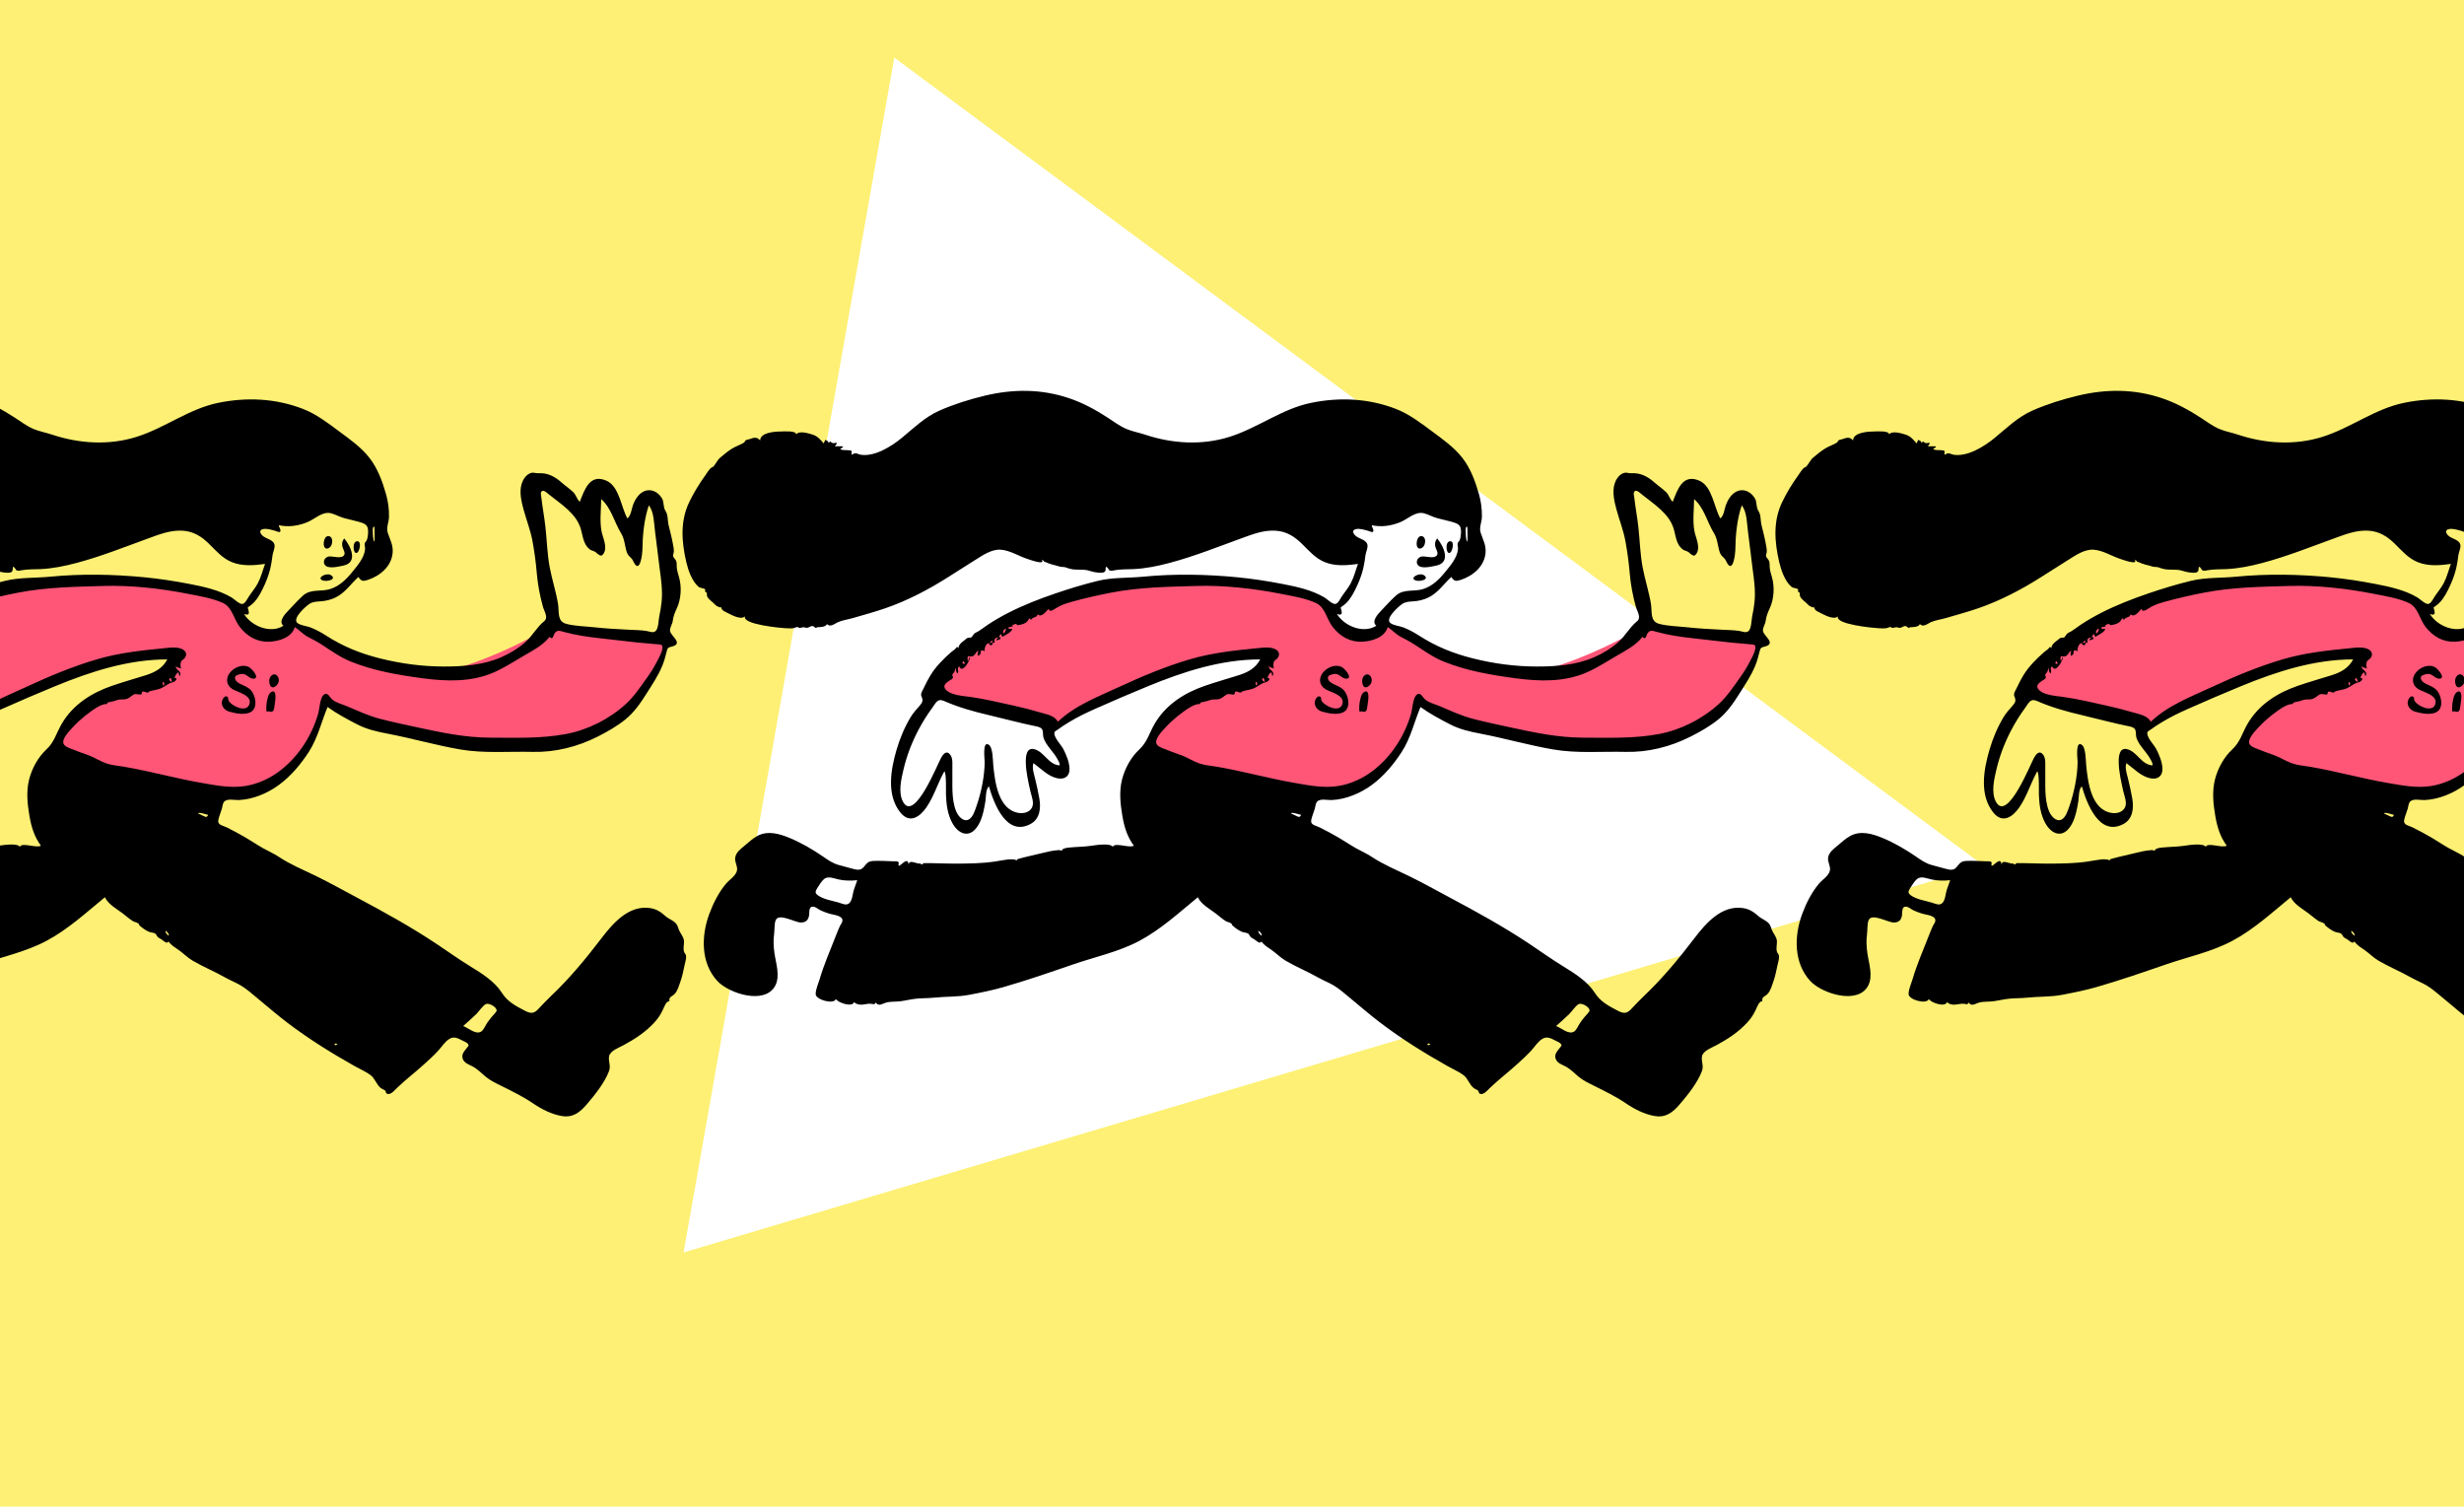 <?xml version="1.0" encoding="UTF-8"?>
<svg width="3871px" height="2367px" viewBox="0 0 3871 2367" version="1.1" xmlns="http://www.w3.org/2000/svg" xmlns:xlink="http://www.w3.org/1999/xlink">
    <!-- Generator: Sketch 57.1 (83088) - https://sketch.com -->
    <title>composition-13</title>
    <desc>Created with Sketch.</desc>
    <g id="composition-13" stroke="none" stroke-width="1" fill="none" fill-rule="evenodd">
        <rect fill="#FDF074" x="0" y="0" width="3871" height="2367"></rect>
        <polygon id="Triangle" fill="#FFFFFF" transform="translate(2178, 1194.5) rotate(100) translate(-2178, -1194.5) " points="2178 241.5 3131 2147.5 1225 2147.5"></polygon>
        <g id="Characters" transform="translate(-734, 469)">
            <g id="Character/running" transform="translate(1717, 0)">
                <path d="M483.526,617.642 C544.74,633.961 605.291,653.149 665.992,671.261 C672.821,673.299 672.803,673.641 678.91,669.963 C695.522,659.96 712.451,650.459 729.574,641.356 C781.22,613.902 834.31,591.934 891.177,577.958 C931.485,568.051 972.466,560.196 1013.578,554.426 C1009.397,567.287 1001.284,580.695 991.26,589.753 C983.488,596.774 972.892,600.611 963.286,604.376 C934.736,615.571 904.843,623.401 876.782,635.845 C848.161,648.538 830.079,674.925 824.645,705.541 C823.628,711.267 823.689,712.139 828.391,715.029 C833.66,718.269 840.065,720.166 845.875,722.144 C892.525,738.028 941.718,747.81 989.956,757.45 C1015.562,762.569 1041.263,767.325 1067.096,771.159 C1083.126,773.539 1100.068,776.731 1116.35,775.781 C1186.129,771.711 1227.488,688.679 1247.917,632.517 C1310.967,666.661 1383.3,688.483 1453.919,699.013 C1539.553,711.78 1647.424,712.481 1715.11,649.397 C1747.349,619.351 1767.145,578.668 1781.689,537.693 C1734.248,533.627 1687.018,526.513 1639.968,519.317 C1631.753,518.061 1623.542,516.781 1615.332,515.48 C1612.031,514.956 1606.957,513.102 1603.58,513.595 C1598.452,514.338 1591.831,519.898 1587.292,522.361 C1552.477,541.25 1516.486,558.571 1479.139,571.863 C1459.127,578.984 1438.349,585.283 1417.13,587.392 C1394.369,589.656 1371.062,585.003 1349.081,579.447 C1293.938,565.51 1236.252,541.928 1190.262,507.944 C1179.075,523.891 1158.881,534.694 1139.624,526.998 C1118.536,518.57 1106.811,496.467 1095.511,478.288 C1091.397,471.669 1083.638,471.623 1075.983,469.671 C1054.6,464.217 1032.955,459.772 1011.205,456.083 C939.776,443.97 866.331,439.861 794.24,448.216 C723.894,456.371 654.638,479.056 592.61,513.154 C565.628,527.987 539.356,545.175 516.936,566.41 C502.775,579.821 486.228,597.372 483.526,617.642" id="Accent" fill="#FF5678"></path>
                <path d="M696.032,156.412 C718.111,163.801 738.028,174.657 757.485,187.299 C766.967,193.458 776.452,200.667 786.93,205.029 C796.233,208.898 806.388,210.659 815.941,213.838 C858.746,228.084 905.191,230.949 948.719,217.254 C993.089,203.292 1030.75,173.309 1076.636,163.905 C1121.387,154.733 1166.897,156.762 1209.869,173.371 C1230.742,181.438 1248.343,194.994 1266.155,208.195 C1283.224,220.846 1301.133,233.324 1314.345,250.211 C1327.323,266.796 1334.814,287.435 1340.531,307.504 C1343.829,319.078 1345.35,331.029 1345.112,343.068 C1344.949,351.491 1340.492,359.627 1343.113,367.769 C1346.79,379.187 1352.142,387.58 1350.762,400.292 C1349.648,410.529 1344.993,419.351 1337.718,426.538 C1330.252,433.91 1321.319,438.973 1311.367,442.171 C1303.841,444.589 1301.462,443.978 1297.086,437.418 C1284.839,448.503 1276.09,462.511 1260.745,469.833 C1253.127,473.47 1245.325,475.221 1236.931,475.755 C1230.573,476.158 1224.74,476.342 1219.369,480.208 C1213.732,484.267 1193.125,502.371 1201.009,509.492 C1205.608,513.645 1216.336,514.469 1222.185,516.856 C1230.37,520.196 1238.241,524.292 1245.669,529.087 C1272.841,546.629 1299.889,557.573 1331.31,565.425 C1363.932,573.576 1396.823,577.986 1430.479,578.107 C1461.05,578.219 1493.081,575.896 1521.43,563.523 C1535.038,557.584 1548.172,549.708 1559.304,539.847 C1570.412,530.007 1577.23,516.325 1588.644,507.168 C1596.032,501.24 1589.198,492.115 1586.916,483.979 C1582.274,467.427 1578.722,448.585 1577.312,431.47 C1575.943,414.844 1573.656,398.267 1570.701,381.816 C1567.571,364.376 1561.046,348.142 1556.438,331.109 C1553.04,318.55 1549.621,303.809 1553.56,290.984 C1555.515,284.621 1559.848,277.898 1566.008,274.862 C1571.517,272.146 1574.913,274.741 1579.849,274.449 C1594.332,273.598 1605.513,279.501 1616.441,289.16 C1622.346,294.379 1629.187,298.949 1634.811,304.415 C1639.187,308.666 1640.223,315.525 1644.887,319.294 C1652.544,299.758 1660.566,274.923 1686.537,286.096 C1707.082,294.937 1709.725,328.155 1719.692,345.472 C1725.295,340.861 1725.924,331.775 1728.104,325.347 C1730.36,318.695 1734.159,311.669 1739.516,306.963 C1751.218,296.685 1765.492,300.812 1773.547,313.124 C1777.852,319.706 1775.29,327.262 1779.564,333.763 C1783.804,340.209 1782.48,347.741 1784.211,355.249 C1786.406,364.764 1789.058,374.141 1790.827,383.765 C1791.645,388.214 1792.833,393.23 1792.627,397.797 C1792.54,399.689 1791.007,402.945 1791.479,404.814 C1792.095,407.259 1795,409.458 1796.064,411.877 C1797.498,415.127 1796.966,417.49 1797.128,420.843 C1797.424,426.878 1799.038,431.829 1800.771,437.79 C1805.138,452.804 1804.031,471.808 1797.565,486.026 C1794.212,493.396 1791.861,498.756 1790.864,506.643 C1790.22,511.736 1786.382,516.375 1786.612,521.849 C1786.934,529.466 1807.318,541.213 1791.227,546.267 C1784.505,548.377 1783.066,547.275 1781.23,554.95 C1779.407,562.569 1777.343,569.982 1774.354,577.241 C1768.016,592.645 1758.64,606.437 1749.795,620.466 C1740.221,635.65 1730.168,650.324 1716.022,661.647 C1702.903,672.147 1687.868,680.688 1672.895,688.246 C1641.348,704.169 1606.248,713.058 1570.829,712.198 C1533.058,711.277 1494.747,714.845 1457.318,708.433 C1418.994,701.866 1381.604,690.996 1343.438,683.706 C1326.293,680.43 1310.311,676.858 1294.713,668.77 C1278.884,660.567 1263.094,652.189 1248.613,641.729 C1238.637,665.63 1233.266,690.544 1218.963,712.532 C1206.48,731.722 1191.423,749.765 1172.994,763.525 C1154.993,776.97 1131.471,787.025 1108.804,787.889 C1101.887,788.152 1091.253,785.117 1086.29,790.327 C1083.806,792.934 1083.553,798.114 1082.567,801.46 C1080.891,807.157 1078.461,812.715 1077.112,818.503 C1075.066,827.279 1083.309,827.414 1090.533,830.977 C1100.219,835.755 1109.678,840.974 1119.042,846.349 C1128.609,851.844 1137.732,858.163 1147.313,863.572 C1155.541,868.215 1164.037,871.798 1171.958,877.057 C1190.677,889.492 1211.188,897.785 1231.289,907.626 C1252.809,918.165 1273.737,929.921 1294.886,941.177 C1336.773,963.476 1378.788,986.616 1418.336,1012.897 C1436.796,1025.165 1454.543,1037.938 1473.474,1049.539 C1491.131,1060.361 1511.288,1073.033 1522.529,1090.789 C1531.294,1104.637 1543.889,1111.196 1558.383,1118.743 C1566.925,1123.191 1572.209,1124.033 1579.146,1116.754 C1585.955,1109.61 1592.535,1102.506 1599.72,1095.69 C1629.174,1067.747 1654.373,1037.159 1678.935,1004.984 C1697.171,981.096 1722.175,952.415 1755.667,957.649 C1765.708,959.22 1772.375,963.89 1779.802,970.463 C1784.84,974.923 1793.944,977.84 1797.303,983.615 C1799.242,986.951 1800.055,991.226 1802.008,994.725 C1804.054,998.384 1806.594,1001.952 1807.961,1005.953 C1810.271,1012.725 1805.289,1023.482 1810.258,1028.997 C1813.896,1033.035 1810.513,1042.546 1809.52,1047.108 C1807.686,1055.55 1806.128,1064.115 1803.226,1072.267 C1800.94,1078.681 1798.696,1087.474 1793.882,1092.481 C1789.588,1096.949 1784.552,1096.51 1785.673,1104.246 C1781.025,1102.699 1777.03,1113.824 1775.719,1116.629 C1772.197,1124.165 1768.351,1130.358 1762.678,1136.606 C1748.337,1152.397 1731.918,1163.082 1713.318,1173.12 C1706.533,1176.781 1692.464,1181.876 1690.887,1190.339 C1689.375,1198.468 1694.015,1205.068 1690.753,1213.751 C1683.97,1231.814 1668.721,1250.859 1656.275,1265.432 C1645.081,1278.54 1634.223,1287.301 1616.272,1284.222 C1600.369,1281.498 1584.634,1273.384 1571.4,1264.387 C1555.461,1253.55 1538.574,1245.4 1521.359,1236.797 C1512.888,1232.566 1504.411,1228.657 1497.068,1222.576 C1490.244,1216.923 1484.323,1210.557 1476.413,1206.359 C1470.777,1203.367 1463.418,1201.249 1461.069,1194.591 C1458.508,1187.331 1463.186,1182.8 1467.166,1177.596 C1469.838,1174.102 1471.315,1173.561 1469.009,1170.755 C1467.166,1168.517 1462.109,1166.618 1459.568,1165.255 C1453.421,1161.957 1447.278,1159.073 1440.708,1162.697 C1433.378,1166.739 1428.368,1175.097 1422.876,1181.171 C1416.295,1188.445 1408.903,1195.075 1401.686,1201.709 C1387.371,1214.871 1371.686,1226.664 1357.703,1240.135 C1354.504,1243.214 1348.207,1251.023 1342.931,1249.545 C1339.034,1248.455 1341.084,1246.142 1339.075,1244.361 C1336.914,1242.446 1335.078,1242.422 1332.311,1240.349 C1325.428,1235.196 1323.326,1225.314 1316.106,1219.98 C1308.687,1214.497 1299.524,1210.555 1291.49,1206.043 C1254.817,1185.442 1219.094,1163.223 1185.574,1137.758 C1168.767,1124.991 1152.891,1111.135 1136.61,1097.722 C1128.948,1091.41 1121.175,1084.491 1112.654,1079.362 C1104.88,1074.684 1096.242,1071.415 1088.323,1066.927 C1071.358,1057.312 1053.208,1049.953 1036.413,1040.028 C1028.517,1035.361 1022.664,1029.092 1015.319,1023.893 C1008.888,1019.344 1003.534,1016.648 998.748,1010.021 C996.474,1015.026 990.234,1008.496 987.982,1006.964 C986.207,1005.754 983.935,1004.901 982.29,1003.519 C980.635,1002.128 979.635,999.033 978.377,998.066 C975.595,995.924 972.363,996.413 968.626,995.072 C963.633,993.282 957.047,988.511 953.208,984.867 C950.551,982.347 954.886,984.329 950.396,981.239 C948.308,979.8 944.724,979.413 942.377,977.889 C936.805,974.274 931.688,969.632 926.367,965.642 C916.728,958.418 904.261,951.842 898.79,940.578 C869.399,964.705 841.016,990.889 807.265,1008.945 C774.666,1026.385 736.96,1034.303 702.153,1046.337 C666.338,1058.716 630.167,1071.16 593.751,1081.654 C576.047,1086.754 557.791,1090.417 539.697,1093.864 C521.136,1097.4 502.831,1096.346 484.207,1098.345 C475.051,1099.327 465.884,1099.009 456.732,1099.896 C448.303,1100.712 440.129,1102.852 431.76,1103.966 C424.382,1104.947 416.061,1104.118 408.965,1106.124 C403.76,1107.595 396.884,1112.812 393.071,1106.024 C390.278,1110.205 389.391,1108.231 385.753,1107.965 C381.873,1107.679 380.705,1107.846 376.908,1108.573 C370.731,1109.752 363.915,1110.207 358.672,1105.356 C356.273,1114.049 333.027,1106.145 330.254,1100.4 C327.131,1109.601 298.893,1101.662 298.484,1093.026 C298.14,1085.715 302.996,1075.202 305.001,1068.334 C308.272,1057.124 312.327,1046.16 316.563,1035.285 C321.046,1023.785 325.641,1012.323 330.252,1000.872 C332.277,995.84 334.191,990.729 336.503,985.821 C337.637,983.413 340.589,979.821 340.54,977.039 C340.397,968.914 325.829,968.336 319.669,966.309 C315.01,964.775 310.281,963.158 305.856,961.032 C302.644,959.489 298.791,955.945 295.237,955.455 C287.093,954.328 288.937,963.542 288.052,969.204 C286.916,976.489 282.9,980.235 275.182,980.289 C266.166,980.351 240.453,964.85 235.603,976.665 C233.328,982.201 233.946,992.817 233.113,998.765 C231.744,1008.515 232.287,1018.211 233.622,1027.934 C235.815,1043.942 243.052,1064.192 234.906,1079.536 C218.641,1110.183 162.244,1091.713 144.242,1072.425 C117.732,1044.016 118.506,1001.442 131.209,967.047 C137.385,950.319 146.333,932.394 158.029,918.789 C163.226,912.745 173.111,906.912 174.826,898.607 C176.25,891.718 170.894,885.37 172.021,878.311 C173.36,869.931 180.452,864.849 186.529,859.766 C192.857,854.476 199.013,848.711 206.223,844.613 C222.908,835.136 241.83,840.857 258.418,847.816 C276.557,855.426 293.933,865.632 310.136,876.741 C318.157,882.239 324.959,887.187 334.47,889.848 C341.762,891.889 349.129,893.893 356.455,895.808 C363.368,897.616 369.195,898.96 374.047,892.986 C379.387,886.412 381.155,883.755 390.397,883.472 C400.239,883.173 410.089,883.721 419.922,884.097 C421.999,884.177 426.716,883.53 428.354,885.261 C429.814,886.802 427.7,890.019 429.059,890.997 C431.205,892.536 443.398,875.317 444.442,889.256 C445.108,882.49 452.21,885.766 456.17,886.657 C457.611,886.98 459.049,887.364 460.475,887.68 C462.023,887.163 463.31,887.559 464.327,888.864 C465.954,889.212 467.055,888.591 467.63,887.005 C484.837,886.756 502.195,887.839 519.445,887.748 C539.394,887.642 559.456,887.447 579.216,884.56 C586.537,883.489 593.861,882.012 601.194,881.114 C604.555,880.705 607.374,881.062 610.653,881.28 C611.849,881.507 612.933,882.001 613.908,882.767 C614.408,881.782 615.154,881.036 616.143,880.529 C628.694,876.855 641.604,874.363 654.357,871.156 C663.285,868.911 670.769,867.178 679.656,866.545 L681.34,866.439 L684.911,867.491 C685.433,866.218 686.283,865.225 687.461,864.513 C690.358,863.327 692.819,862.867 695.941,862.549 C708.371,861.281 720.566,861.411 732.314,859.595 C738.502,858.637 761.11,855.133 765.28,861.266 C768.477,853.798 791.498,863.966 798.24,859.554 C787.778,845.29 783.22,830.027 780.259,812.778 C777.032,793.988 775.005,774.222 779.777,755.506 C784.174,738.261 793.754,720.561 806.847,708.429 C819.509,696.695 822.479,682.659 830.928,668.179 C848.529,638.006 877.53,619.573 909.837,608.442 C927.431,602.38 945.317,597.336 963.064,591.766 C977.477,587.242 989.546,580.768 996.836,566.929 C935.462,566.929 876.734,585.959 820.537,609.042 C792.582,620.523 764.751,632.471 737.14,644.759 C723.086,651.012 709.187,657.7 696.075,665.775 L692.452,668.006 C688.226,670.62 684.027,673.294 680.086,676.308 C679.147,677.027 674.02,680.017 673.718,681.015 C671.375,688.78 684.284,701.267 687.635,707.927 C692.198,716.996 696.667,727.602 697.228,737.826 C697.896,750.055 690.096,756.174 678.076,753.664 C663.376,750.594 652.246,738.347 640.574,729.831 C637.97,737.646 641.333,746.635 643.156,754.251 C645.655,764.697 648.14,775.3 649.918,785.898 C652.431,800.878 650.645,817.783 635.737,825.633 C597.746,845.634 578.378,792.863 570.663,766.502 C565.448,770.261 566.056,784.037 565.097,789.797 C563.253,800.88 561.139,812.78 556.216,822.958 C552.444,830.752 546.035,839.853 536.602,840.693 C526.371,841.604 518.125,832.81 513.542,824.694 C505.623,810.675 503.756,795.044 503.131,779.329 C502.991,775.867 503.995,743.811 500.495,742.898 C490.203,761.333 484.462,781.832 472.371,799.413 C461.775,814.821 445.831,825.271 431.505,807.457 C409.319,779.868 416.418,740 425.507,708.961 C430.792,690.911 437.986,673.68 447.685,657.54 C451.706,650.845 456.573,645.821 461.567,639.919 C465.685,635.052 467.269,632.767 465.493,627.157 C464.459,623.887 463.481,623.768 464.403,620.151 C465.067,617.558 467.057,614.365 468.194,611.956 C471.445,605.071 474.857,598.277 478.839,591.78 C487.352,577.903 498.943,566.36 511.123,555.654 L512.347,554.582 L512.288,554.636 C511.504,555.359 517.203,551.018 517.085,551.008 L517.054,551.02 L517.204,550.93 C519.306,549.556 520.106,545.041 522.498,549.071 L522.672,549.374 C523.046,543.443 528.041,540.072 532.326,536.749 C533.922,535.511 535.518,533.791 537.456,533.051 C538.804,532.536 541.94,533.042 542.916,532.322 C544.815,530.926 545.743,528.159 547.547,526.514 C549.355,524.868 551.851,524.098 553.908,522.843 C558.95,519.766 563.583,515.999 568.502,512.72 C578.95,505.751 589.86,499.472 601.038,493.751 C624.554,481.712 649.513,472.025 674.49,463.482 C696.503,455.952 719.319,448.976 741.929,443.491 C765.136,437.859 789.526,439.261 813.228,436.946 C861.535,432.225 912.526,433.177 960.811,437.889 C984.476,440.198 1008.006,443.809 1031.345,448.323 C1053.981,452.7 1077.525,457.681 1097.632,469.513 C1101.917,472.034 1109.657,480.121 1114.681,479.823 C1118.91,479.574 1122.58,471.774 1124.566,468.701 C1129.288,461.401 1135.223,454.693 1139.234,447.001 C1144.172,437.528 1146.702,426.88 1150.418,416.912 C1133.19,419.286 1115.096,420.826 1098.56,414.227 C1083.586,408.251 1073.495,396.309 1062.31,385.282 C1050.528,373.667 1037.909,365.796 1021.055,364.729 C1001.936,363.517 984.693,370.376 967.107,376.768 C929.951,390.274 892.803,405.113 854.565,415.3 C835.877,420.279 816.663,424.21 797.299,425.095 C787.44,425.543 777.462,425.1 767.71,426.921 C763.667,427.674 762.455,428.304 759.258,426.519 C759.691,426.763 755.188,419.277 754.295,422.191 C753.434,424.998 754.842,427.192 752.382,429.308 C749.492,431.792 743.22,430.583 739.872,430.297 C734.858,429.869 730.862,428.168 726.033,427.036 C718.57,425.286 710.206,426.439 702.601,425.483 C699.068,425.039 696.503,424.148 693.325,423.17 C689.994,422.146 692.14,422.276 688.708,421.839 C685.67,421.452 683.949,421.852 680.27,420.657 C676.98,419.588 673.94,418.851 670.575,418.067 C667.493,417.351 665.007,416.062 662.141,415.224 C665.742,416.278 657.516,413.019 657.873,413.886 L657.905,413.942 L657.875,413.912 C656.983,412.906 655.948,410.884 654.18,410.57 L653.816,410.531 C659.634,419.459 634.059,410.025 632.365,409.51 C618.232,405.211 603.755,395.454 588.986,394.556 C574.569,393.678 560.585,403.501 548.977,410.786 C534.96,419.584 521.006,428.455 507.042,437.342 C476.176,456.985 442.753,474.556 408.114,486.494 C391.265,492.301 374.001,496.958 356.911,501.988 C349.205,504.254 340.791,505.186 333.428,508.438 C328.451,510.635 321.278,517.212 316.249,511.386 C314.224,516.483 304.389,516.222 300.219,516.381 C299.578,516.405 300.608,517.626 299.14,517.524 C296.979,517.372 296.401,515.274 294.699,514.835 C291.242,513.947 290.883,515.278 287.457,516.6 C283.006,518.316 283.855,516.83 279.919,516.425 C277.667,516.193 275.281,517.429 273.025,517.5 C272.108,517.53 270.905,516.003 269.578,516.025 C268.303,516.05 265.312,517.572 263.623,517.825 C259.394,518.461 254.417,518.039 250.153,517.849 C244.05,517.576 182.933,512.128 187.318,499.355 C179.964,506.138 162.906,495.051 155.24,491.529 C152.385,490.218 152.201,488.945 150.592,487.467 C151.036,485.691 150.276,484.899 148.31,485.089 C147.89,485.04 147.467,484.994 147.049,484.945 C143.681,483.229 142.481,483.268 139.799,480.258 C136.223,476.24 129.639,472.607 127.785,467.371 C127.288,465.966 127.816,463.539 127.311,462.435 C126.663,461.018 124.96,461.182 124.565,460.033 C124.428,459.631 125.086,456.997 125.038,456.954 C121.945,454.366 117.585,455.593 114.002,452.486 C104.098,443.894 98.122,426.66 95.273,414.422 C87.821,382.415 85.276,350.23 99.74,319.955 C106.771,305.235 115.378,291.235 124.882,277.991 C127.511,274.328 130.266,269.492 133.621,266.4 C135.127,265.011 137.099,264.727 137.833,263.896 C141.754,259.461 143.787,253.759 149.041,249.444 C154.89,244.637 160.657,239.697 167.118,235.722 C173.048,232.072 180.431,229.716 185.867,226.303 C187.359,225.366 186.846,223.888 188.466,222.774 C190.182,221.593 192.403,221.502 194.348,220.928 C196.656,220.249 199.519,218.998 201.914,218.791 C206.387,218.403 207.888,219.684 211.262,222.859 C211.262,210.638 233.773,208.937 242.879,208.915 C247.08,208.904 268.193,207.02 267.787,213.453 C272.597,207.098 287.219,211.826 293.58,213.732 C301.212,216.017 306.04,221.608 310.937,227.58 C311.845,225.687 312.754,223.793 313.664,221.9 C315.053,222.871 319.751,224.484 318.237,227.045 C323.737,222.194 320.636,226.189 325.347,227.052 C327.417,227.431 329.201,226.667 331.379,226.409 C331.559,229.283 330.311,230.215 328.531,232.219 C332.798,232.299 349.194,230.596 337.059,235.956 C338.681,238.857 346.377,237.838 349.083,238.228 C350.517,238.435 354.089,238.509 354.945,239.558 C355.508,240.248 354.517,242.155 354.643,242.324 C355.8,243.892 353.397,244.697 355.771,245.15 C356.355,245.262 358.201,243.408 358.62,243.416 C361.698,243.464 359.539,242.852 362.803,243.323 C363.954,243.488 366.163,244.801 367.642,245.104 C389.934,249.665 417.182,232.507 433.376,219.224 C452.729,203.354 469.576,186.389 492.842,176.087 C515.35,166.123 540.424,158.266 564.345,152.567 C608.581,142.028 652.511,141.844 696.032,156.412 Z M1259.13,1171.962 C1259.848,1172.343 1260.562,1172.724 1261.278,1173.103 C1262.298,1172.587 1263.319,1172.072 1264.338,1171.555 C1261.414,1170.168 1261.213,1169.56 1259.13,1171.962 Z M1496.689,1108.75 C1491.327,1112.134 1486.724,1119.773 1482.029,1124.332 C1475.44,1130.732 1468.549,1136.816 1461.672,1142.901 C1469.602,1145.651 1481.105,1156.781 1489.684,1151.738 C1493.934,1149.241 1496.618,1141.897 1499.307,1138.002 C1503.47,1131.97 1508.335,1126.309 1513.226,1120.863 C1518.268,1115.25 1502.309,1105.202 1496.689,1108.75 Z M993.987,993.222 C996.113,994.113 1000.766,999.241 998.607,1001.037 C996.42,998.508 993.483,996.681 993.987,993.222 Z M311.512,912.072 C307.631,915.424 303.254,922.424 300.552,926.833 C297.508,931.799 297.4,934.301 302.049,937.615 C311.034,944.02 324.086,945.9 334.507,948.888 C340.07,950.483 346.947,954.495 351.673,949.423 C356.353,944.403 356.364,935.051 358.469,928.826 C360.175,923.783 361.999,918.784 363.77,913.765 C353.948,914.753 344.07,914.822 334.414,912.624 C327.404,911.03 317.711,906.715 311.512,912.072 Z M481.16,643.653 C473.23,654.42 466.155,665.825 459.917,677.652 C449.595,697.228 441.572,718.013 436.489,739.563 C432.887,754.829 427.623,776.293 435.849,790.939 C453.769,822.844 490.14,730.742 495.691,721.109 C498.996,715.373 504.126,709.221 509.807,716.595 C514.468,722.647 512.951,732.347 513.166,739.473 C513.81,760.655 510.853,786.021 519.324,805.951 C522.105,812.492 529.47,821.939 537.783,818.968 C545.235,816.301 548.959,803.47 551.263,796.861 C558.552,775.949 563.722,750.389 563.958,728.262 C564.005,723.816 560.015,694.428 570.302,700.93 C577.031,705.181 576.756,725.813 577.409,732.564 C579.966,758.94 585.177,803.732 617.912,808.171 C625.119,809.149 633.276,807.444 637.496,800.966 C642.741,792.917 637.466,782.094 635.629,773.634 C632.462,759.05 628.874,744.016 628.558,729.002 C628.364,719.798 629.27,704.498 642.202,708.05 C657.785,712.328 664.376,732.707 681.877,733.39 C681.894,729.288 679.623,725.945 677.698,722.519 C671.472,711.443 660.13,701.958 656.292,689.706 C655.032,685.686 656.342,679.641 653.851,676.291 C651.499,673.128 646.189,672.318 642.639,671.602 C619.002,666.829 595.765,660.368 572.238,654.866 C547.088,648.987 523.769,642.632 500.216,632.28 C489.604,627.615 487.181,635.481 481.16,643.653 Z M1045.09,808.855 C1048.56,810.502 1052.001,812.218 1055.512,813.776 C1058.566,815.136 1059.764,814.053 1060.98,811.201 C1058.776,810.746 1046.371,806.339 1045.09,808.855 Z M896.158,451.556 C851.183,452.874 807.213,453.449 762.886,461.985 C741.686,466.068 720.904,470.798 700.113,476.595 C691.331,479.044 683.588,481.597 675.93,486.481 C673.082,488.296 665.544,493.995 664.387,487.482 C660.601,491.109 653.217,502.183 647.164,496.031 C646.102,500.478 642.793,500.34 639.564,501.852 C638.428,502.384 637.809,504.193 636.347,504.849 C635.979,505.013 635.856,502.471 635.32,502.428 C633.391,502.276 631.87,506.337 630.762,507.372 C628.093,509.854 625.593,510.99 622.056,511.892 C620.52,512.405 618.944,512.734 617.332,512.879 C615.433,513.659 614.295,513.099 613.919,511.201 C611.299,511.243 609.381,512.195 606.636,513.437 C612.559,514.795 602.595,516.288 601.27,516.438 C601.107,520.863 604.89,518.059 607.333,518.976 C606.203,524.53 595.907,528.769 591.67,531.493 C590.946,529.953 590.223,528.414 589.498,526.876 C588.326,528.009 587.418,529.312 586.769,530.786 C586.332,532.571 585.064,533.189 582.966,532.638 C581.002,534.196 580.708,533.475 579.501,535.669 C578.253,537.943 581.943,542.368 576.583,540.462 C576.583,548.015 569.566,543.437 570.795,541.477 C565.487,540.964 563.222,550.677 563.817,554.466 C561.279,551.951 559.722,552.269 557.173,554.234 L556.948,554.409 L557.081,554.314 C559.042,552.988 557.025,558.414 557.201,558.35 L557.224,558.328 C551.834,565.429 552.342,557.478 554.01,553.289 C550.357,554.753 549.666,558.713 546.734,560.948 C544.125,562.937 543.39,562.013 541.146,562.311 C537.688,562.768 538.732,559.925 537.216,563.733 C536.574,565.347 537.547,568.238 537.547,569.999 C539.046,567.95 538.479,564.709 541.187,563.536 C540.378,569.473 528.828,589.869 523.972,577.849 C519.248,581.13 524.454,584.726 521.353,589.122 C519.047,586.898 518.495,583.36 518.753,580.329 C517.304,582.255 517.351,584.689 516.216,586.638 C515.034,588.67 513.795,588.833 513.224,591.042 C512.359,594.396 515.314,592.753 513.754,596.312 C512.971,598.098 509.303,599.662 507.86,600.668 C502.805,604.189 497.694,608.269 502.601,614.122 C510.284,623.282 530.528,624.331 541.4,625.871 C564.585,629.154 587.18,634.607 610.023,639.659 C623.778,642.703 637.251,646.09 650.742,650.149 C660.43,653.061 673.811,654.872 678.924,664.899 C705.929,639.088 741.939,625.621 775.267,610.141 C811.366,593.376 848.645,577.808 886.887,566.604 C920.793,556.668 955.568,552.897 990.597,549.472 C999.827,548.569 1014.06,546.257 1022.286,551.926 C1027.365,555.426 1027.6,560.725 1023.711,565.406 C1021.605,567.942 1019.333,567.284 1018.046,571.806 C1017.049,575.302 1017.596,577.949 1018.509,581.409 C1016.174,579.58 1011.992,580.67 1010.796,577.443 L1010.678,577.082 L1010.568,577.465 C1008.971,583.763 1020.113,584.634 1016.697,592.187 L1016.474,592.649 C1015.293,594.956 1015.289,587.554 1014.25,587.5 C1011.423,587.353 1009.107,593.954 1007.945,595.784 C1013.203,595.784 1011.202,599.606 1008.38,601.536 C1006.366,602.914 1002.97,603.314 1000.63,604.452 C995.964,606.727 991.861,610.063 987.074,612.233 C981.833,614.611 977.224,614.758 972.019,616.169 C971.213,616.386 968.016,617.584 967.693,617.612 C967.252,617.651 967.151,619.001 966.776,619.053 C963.449,619.523 960.934,616.435 957.713,617.693 C956.48,618.177 957.12,621.187 956.05,621.869 C954.869,622.622 951.523,621.661 950.095,621.581 C946.658,621.384 946.13,620.93 943.403,622.524 C938.716,625.261 936.33,628.961 930.012,629.632 C925.073,630.158 921.889,629.225 917.187,631.077 C912.43,632.949 907.923,633.364 903.287,634.619 C902.699,634.778 902.543,636.788 902.065,636.928 C900.53,637.381 898.697,637.036 897.231,637.486 C893.865,638.521 891.133,639.443 888.006,641.301 C874.266,649.465 859.147,661.72 848.373,673.485 C843.454,678.857 829.734,692.387 834.209,700.162 C837.078,705.151 846.988,707.575 851.929,709.682 C859.3,712.826 866.921,715.115 874.372,718.026 C883.636,721.648 892.04,727.275 901.49,730.428 C910.611,733.472 920.369,734.072 929.791,735.697 C970.555,742.725 1010.491,754.028 1051.279,761.038 C1073.647,764.883 1096.484,769.471 1119.204,765.848 C1139.227,762.653 1158.4,753.799 1174.393,741.429 C1203.495,718.921 1223.775,686.961 1233.974,651.804 C1236.08,644.542 1236.522,626.374 1243.318,621.931 C1248.979,618.231 1251.949,626.386 1255.623,629.608 C1261.591,634.842 1270.338,636.866 1277.518,639.852 C1295.295,647.243 1311.446,655.045 1330.232,660.044 C1349.28,665.111 1368.593,669.084 1387.849,673.262 C1426.883,681.731 1464.143,689.741 1504.264,689.871 C1543.966,689.998 1583.818,691.491 1623.079,684.18 C1657.423,677.786 1691.965,660.318 1717.639,636.601 C1730.603,624.625 1740.602,609.5 1750.796,595.203 C1756.265,587.536 1761.346,579.587 1765.617,571.185 C1768.756,565.01 1774.153,556.069 1774.706,549.067 C1775.197,542.81 1771.538,543.699 1765.286,543.06 C1755.668,542.078 1746.01,541.455 1736.388,540.466 C1716.978,538.476 1697.636,535.938 1678.236,533.876 C1658.438,531.772 1638.77,528.918 1619.538,523.675 C1613.787,522.107 1609.538,520.131 1605.478,525.716 C1602.861,529.312 1602.909,537.517 1597.447,531.493 C1586.946,544.748 1571.591,552.685 1557.243,561.004 C1541.719,570.004 1526.632,579.909 1510.174,587.177 C1474.722,602.84 1435.654,601.598 1398.028,596.579 C1359.801,591.479 1321.061,584.901 1285.138,570.358 C1268.66,563.688 1254.503,553.54 1239.727,543.857 C1232.767,539.296 1225.549,535.544 1218.16,531.744 C1209.828,527.46 1204.738,521.109 1197.205,516.157 C1192.126,532.685 1172.598,538.367 1157.174,539.105 C1137.916,540.027 1122.347,530.835 1110.667,515.905 C1100.97,503.51 1099.086,484.971 1084.077,478.187 C1066.954,470.449 1046.882,467.373 1028.556,463.774 C985.515,455.323 940.016,450.268 896.158,451.556 Z M1124.47,578.622 C1129.311,580.786 1143.387,596.972 1132.218,597.208 C1125.121,597.358 1120.95,588.458 1113.11,589.806 C1109.593,590.412 1104.338,591.624 1103.473,594.337 C1101.319,601.092 1111.262,605.443 1115.56,607.319 C1122.179,610.208 1127.623,613.114 1131.236,619.724 C1136.786,629.879 1138.242,646.31 1125.261,650.852 C1115.61,654.229 1103.551,651.609 1094.027,648.954 C1086,646.715 1079.87,638.417 1083.565,630.171 C1084.612,627.836 1087.415,623.718 1090.681,625.261 C1093.275,626.488 1092.012,628.812 1092.808,630.893 C1095.998,639.23 1119.849,651.114 1125.341,638.514 C1132.038,623.149 1106.575,618.521 1098.801,613.384 C1088.754,606.744 1088.49,595.386 1096.156,586.706 C1102.874,579.1 1114.708,574.26 1124.47,578.622 Z M1166.537,630.693 C1166.135,634.313 1165.637,638.066 1165.008,641.652 C1164.465,644.77 1164.491,648.046 1160.907,649.173 C1158.545,649.917 1156.241,647.408 1153.964,649.074 C1151.442,650.923 1152.649,637.482 1152.763,636.727 C1153.509,631.714 1154.866,621.536 1159.689,618.428 C1167.846,613.166 1167.022,626.279 1166.537,630.693 Z M1166.017,609.686 C1157.361,615.165 1155.115,599.625 1158.559,594.572 C1167.109,582.025 1179.664,601.053 1166.017,609.686 Z M990.156,602.049 C992.629,603.886 991.811,602.875 991.811,607.765 C988.934,607.891 989.371,603.951 990.156,602.049 Z M999.935,597.819 C999.102,599.761 1002.847,602.09 1004.054,602.393 C1004.129,601.767 1002.3,592.314 999.935,597.819 Z M530.266,569.428 C527.964,572.763 529.265,574.807 532.925,573.495 L533.226,573.381 L530.266,569.428 Z M576.522,537.366 L574.331,538.292 C573.297,539.28 572.266,540.265 571.234,541.25 C574.245,540.665 576.336,541.117 576.522,537.366 Z M588.657,532.681 C587.148,529.605 581.965,535.706 581.85,537.134 C583.059,536.418 590.412,536.262 588.657,532.681 Z M593.522,521.813 C592.263,523.585 592.52,525.006 594.292,526.075 C595.763,524.11 596.881,521.962 597.642,519.629 C595.678,518.203 594.222,520.133 593.522,521.813 Z M1585.964,302.279 C1582.168,303.982 1584.153,309.846 1584.523,313.024 C1586.284,328.159 1589.085,343.143 1590.822,358.274 C1593.26,379.555 1593.604,401.093 1597.599,422.185 C1601.245,441.419 1607.39,460.098 1610.635,479.421 C1612.805,492.349 1608.662,507.287 1624.087,511.208 C1637.958,514.735 1653.772,514.927 1667.992,516.477 C1686.312,518.474 1704.659,519.456 1723.058,520.346 C1731.768,520.767 1740.745,520.876 1749.369,522.196 C1754.45,522.974 1760.774,526.341 1764.681,521.64 C1768.483,517.07 1768.492,505.439 1769.679,499.604 C1771.245,491.901 1772.651,484.157 1773.419,476.328 C1775.156,458.601 1772.6,441.048 1770.251,423.496 C1767.722,404.576 1765.78,385.575 1763.164,366.674 C1761.475,354.49 1761.668,334.815 1753.282,324.981 C1745.635,347.811 1743.563,372.051 1743.18,395.989 C1743.096,401.128 1739.733,430.663 1730.791,416.265 C1728.307,412.26 1728.266,409.973 1724.403,406.587 C1720.421,403.097 1719.028,400.307 1717.681,395.023 C1715.241,385.451 1714.849,377.034 1709.572,368.427 C1698.832,350.909 1694.478,329.22 1678.485,315.079 C1678.325,331.517 1675.949,349.295 1679.006,365.532 C1680.929,375.736 1688.806,390.423 1682.311,400.517 C1679.073,405.552 1677.2,404.049 1673.389,401.521 C1670.947,399.899 1671.321,399.145 1668.254,397.521 C1665.329,395.975 1663.026,396.047 1660.257,393.887 C1650.456,386.241 1649.682,372.956 1646.476,361.957 C1639.405,337.675 1614.957,322.677 1596.234,307.658 C1594.196,306.024 1589.096,300.875 1585.964,302.279 Z M1216.514,351.474 C1202.16,357.205 1187.359,359.387 1172.107,356.15 C1172.12,359.501 1176.955,364.945 1173.221,366.871 C1172.33,367.33 1167.247,365.131 1166.258,364.874 C1160.756,363.448 1153.343,360.996 1147.592,362.165 C1141.509,363.403 1141.719,367.343 1145.695,371.806 C1151.277,378.07 1165.287,378.324 1165.445,388.718 C1165.512,393.212 1162.741,398.842 1162.147,403.477 C1161.262,410.408 1160.295,417.284 1158.666,424.091 C1155.865,435.793 1151.333,446.925 1145.932,457.658 C1141.278,466.905 1135.621,476.54 1126.956,482.582 C1121.307,486.52 1123.483,484.743 1124.592,490.547 C1125.334,494.435 1125.209,497.33 1120.188,496.371 C1119.226,496.075 1118.267,495.781 1117.307,495.486 C1129.083,514.778 1158.865,526.938 1179.254,514.064 C1170.656,507.136 1182.325,495.058 1187.251,489.941 C1194.629,482.275 1202.363,473.455 1210.274,466.457 C1222.387,455.743 1238.243,460.957 1252.574,456.45 C1267.079,451.889 1277.632,441.598 1287.007,430.096 C1295.36,419.853 1306.431,407.318 1307.56,393.453 C1307.782,390.739 1306.463,387.556 1306.943,384.988 C1307.43,382.37 1309.017,382.03 1309.844,380.316 C1311.539,376.788 1311.95,373.157 1312.219,369.119 C1313.097,355.94 1308.909,353.871 1296.528,350.466 C1289.314,348.481 1282.001,346.923 1274.775,344.983 C1267.877,343.133 1261.727,339.573 1254.927,337.587 C1240.612,333.406 1229.12,346.443 1216.514,351.474 Z M1253.406,434.29 C1264.792,441.196 1246.843,445.617 1240.216,442.564 C1231.266,438.44 1247.047,430.434 1253.406,434.29 Z M1274.85,376.874 C1285.185,389.218 1296.674,414.307 1274.041,419.385 C1267.056,420.952 1256.248,423.485 1249.224,421.564 C1239.19,418.818 1241.81,405.728 1251.818,405.154 C1257.747,404.814 1271.354,409.503 1274.876,402.618 C1276.788,398.884 1272.442,392.951 1271.782,389.225 C1270.932,384.43 1271.709,380.598 1274.85,376.874 Z M657.905,413.942 L657.913,413.955 C657.95,414.006 658.008,414.067 658.088,414.138 L658.128,414.17 L658.052,414.098 L657.905,413.942 Z M1295.321,381.287 C1302.498,381.27 1298.94,396.511 1295.379,399.114 C1288.987,403.784 1286.258,381.305 1295.321,381.287 Z M1248.008,392.778 C1239.679,393.787 1241.556,373.863 1249.144,373.252 C1259.103,372.446 1257.636,391.612 1248.008,392.778 Z M1320.051,359.709 C1319.054,361.739 1319.817,381.507 1322.203,381.881 C1322.846,377.053 1322.49,372.198 1322.423,367.348 L1322.412,366.122 C1322.467,366.198 1322.861,353.981 1320.051,359.709 Z" id="Ink" fill="#000000"></path>
            </g>
            <g id="Character/running" transform="translate(3434, 0)">
                <path d="M483.526,617.642 C544.74,633.961 605.291,653.149 665.992,671.261 C672.821,673.299 672.803,673.641 678.91,669.963 C695.522,659.96 712.451,650.459 729.574,641.356 C781.22,613.902 834.31,591.934 891.177,577.958 C931.485,568.051 972.466,560.196 1013.578,554.426 C1009.397,567.287 1001.284,580.695 991.26,589.753 C983.488,596.774 972.892,600.611 963.286,604.376 C934.736,615.571 904.843,623.401 876.782,635.845 C848.161,648.538 830.079,674.925 824.645,705.541 C823.628,711.267 823.689,712.139 828.391,715.029 C833.66,718.269 840.065,720.166 845.875,722.144 C892.525,738.028 941.718,747.81 989.956,757.45 C1015.562,762.569 1041.263,767.325 1067.096,771.159 C1083.126,773.539 1100.068,776.731 1116.35,775.781 C1186.129,771.711 1227.488,688.679 1247.917,632.517 C1310.967,666.661 1383.3,688.483 1453.919,699.013 C1539.553,711.78 1647.424,712.481 1715.11,649.397 C1747.349,619.351 1767.145,578.668 1781.689,537.693 C1734.248,533.627 1687.018,526.513 1639.968,519.317 C1631.753,518.061 1623.542,516.781 1615.332,515.48 C1612.031,514.956 1606.957,513.102 1603.58,513.595 C1598.452,514.338 1591.831,519.898 1587.292,522.361 C1552.477,541.25 1516.486,558.571 1479.139,571.863 C1459.127,578.984 1438.349,585.283 1417.13,587.392 C1394.369,589.656 1371.062,585.003 1349.081,579.447 C1293.938,565.51 1236.252,541.928 1190.262,507.944 C1179.075,523.891 1158.881,534.694 1139.624,526.998 C1118.536,518.57 1106.811,496.467 1095.511,478.288 C1091.397,471.669 1083.638,471.623 1075.983,469.671 C1054.6,464.217 1032.955,459.772 1011.205,456.083 C939.776,443.97 866.331,439.861 794.24,448.216 C723.894,456.371 654.638,479.056 592.61,513.154 C565.628,527.987 539.356,545.175 516.936,566.41 C502.775,579.821 486.228,597.372 483.526,617.642" id="Accent" fill="#FF5678"></path>
                <path d="M696.032,156.412 C718.111,163.801 738.028,174.657 757.485,187.299 C766.967,193.458 776.452,200.667 786.93,205.029 C796.233,208.898 806.388,210.659 815.941,213.838 C858.746,228.084 905.191,230.949 948.719,217.254 C993.089,203.292 1030.75,173.309 1076.636,163.905 C1121.387,154.733 1166.897,156.762 1209.869,173.371 C1230.742,181.438 1248.343,194.994 1266.155,208.195 C1283.224,220.846 1301.133,233.324 1314.345,250.211 C1327.323,266.796 1334.814,287.435 1340.531,307.504 C1343.829,319.078 1345.35,331.029 1345.112,343.068 C1344.949,351.491 1340.492,359.627 1343.113,367.769 C1346.79,379.187 1352.142,387.58 1350.762,400.292 C1349.648,410.529 1344.993,419.351 1337.718,426.538 C1330.252,433.91 1321.319,438.973 1311.367,442.171 C1303.841,444.589 1301.462,443.978 1297.086,437.418 C1284.839,448.503 1276.09,462.511 1260.745,469.833 C1253.127,473.47 1245.325,475.221 1236.931,475.755 C1230.573,476.158 1224.74,476.342 1219.369,480.208 C1213.732,484.267 1193.125,502.371 1201.009,509.492 C1205.608,513.645 1216.336,514.469 1222.185,516.856 C1230.37,520.196 1238.241,524.292 1245.669,529.087 C1272.841,546.629 1299.889,557.573 1331.31,565.425 C1363.932,573.576 1396.823,577.986 1430.479,578.107 C1461.05,578.219 1493.081,575.896 1521.43,563.523 C1535.038,557.584 1548.172,549.708 1559.304,539.847 C1570.412,530.007 1577.23,516.325 1588.644,507.168 C1596.032,501.24 1589.198,492.115 1586.916,483.979 C1582.274,467.427 1578.722,448.585 1577.312,431.47 C1575.943,414.844 1573.656,398.267 1570.701,381.816 C1567.571,364.376 1561.046,348.142 1556.438,331.109 C1553.04,318.55 1549.621,303.809 1553.56,290.984 C1555.515,284.621 1559.848,277.898 1566.008,274.862 C1571.517,272.146 1574.913,274.741 1579.849,274.449 C1594.332,273.598 1605.513,279.501 1616.441,289.16 C1622.346,294.379 1629.187,298.949 1634.811,304.415 C1639.187,308.666 1640.223,315.525 1644.887,319.294 C1652.544,299.758 1660.566,274.923 1686.537,286.096 C1707.082,294.937 1709.725,328.155 1719.692,345.472 C1725.295,340.861 1725.924,331.775 1728.104,325.347 C1730.36,318.695 1734.159,311.669 1739.516,306.963 C1751.218,296.685 1765.492,300.812 1773.547,313.124 C1777.852,319.706 1775.29,327.262 1779.564,333.763 C1783.804,340.209 1782.48,347.741 1784.211,355.249 C1786.406,364.764 1789.058,374.141 1790.827,383.765 C1791.645,388.214 1792.833,393.23 1792.627,397.797 C1792.54,399.689 1791.007,402.945 1791.479,404.814 C1792.095,407.259 1795,409.458 1796.064,411.877 C1797.498,415.127 1796.966,417.49 1797.128,420.843 C1797.424,426.878 1799.038,431.829 1800.771,437.79 C1805.138,452.804 1804.031,471.808 1797.565,486.026 C1794.212,493.396 1791.861,498.756 1790.864,506.643 C1790.22,511.736 1786.382,516.375 1786.612,521.849 C1786.934,529.466 1807.318,541.213 1791.227,546.267 C1784.505,548.377 1783.066,547.275 1781.23,554.95 C1779.407,562.569 1777.343,569.982 1774.354,577.241 C1768.016,592.645 1758.64,606.437 1749.795,620.466 C1740.221,635.65 1730.168,650.324 1716.022,661.647 C1702.903,672.147 1687.868,680.688 1672.895,688.246 C1641.348,704.169 1606.248,713.058 1570.829,712.198 C1533.058,711.277 1494.747,714.845 1457.318,708.433 C1418.994,701.866 1381.604,690.996 1343.438,683.706 C1326.293,680.43 1310.311,676.858 1294.713,668.77 C1278.884,660.567 1263.094,652.189 1248.613,641.729 C1238.637,665.63 1233.266,690.544 1218.963,712.532 C1206.48,731.722 1191.423,749.765 1172.994,763.525 C1154.993,776.97 1131.471,787.025 1108.804,787.889 C1101.887,788.152 1091.253,785.117 1086.29,790.327 C1083.806,792.934 1083.553,798.114 1082.567,801.46 C1080.891,807.157 1078.461,812.715 1077.112,818.503 C1075.066,827.279 1083.309,827.414 1090.533,830.977 C1100.219,835.755 1109.678,840.974 1119.042,846.349 C1128.609,851.844 1137.732,858.163 1147.313,863.572 C1155.541,868.215 1164.037,871.798 1171.958,877.057 C1190.677,889.492 1211.188,897.785 1231.289,907.626 C1252.809,918.165 1273.737,929.921 1294.886,941.177 C1336.773,963.476 1378.788,986.616 1418.336,1012.897 C1436.796,1025.165 1454.543,1037.938 1473.474,1049.539 C1491.131,1060.361 1511.288,1073.033 1522.529,1090.789 C1531.294,1104.637 1543.889,1111.196 1558.383,1118.743 C1566.925,1123.191 1572.209,1124.033 1579.146,1116.754 C1585.955,1109.61 1592.535,1102.506 1599.72,1095.69 C1629.174,1067.747 1654.373,1037.159 1678.935,1004.984 C1697.171,981.096 1722.175,952.415 1755.667,957.649 C1765.708,959.22 1772.375,963.89 1779.802,970.463 C1784.84,974.923 1793.944,977.84 1797.303,983.615 C1799.242,986.951 1800.055,991.226 1802.008,994.725 C1804.054,998.384 1806.594,1001.952 1807.961,1005.953 C1810.271,1012.725 1805.289,1023.482 1810.258,1028.997 C1813.896,1033.035 1810.513,1042.546 1809.52,1047.108 C1807.686,1055.55 1806.128,1064.115 1803.226,1072.267 C1800.94,1078.681 1798.696,1087.474 1793.882,1092.481 C1789.588,1096.949 1784.552,1096.51 1785.673,1104.246 C1781.025,1102.699 1777.03,1113.824 1775.719,1116.629 C1772.197,1124.165 1768.351,1130.358 1762.678,1136.606 C1748.337,1152.397 1731.918,1163.082 1713.318,1173.12 C1706.533,1176.781 1692.464,1181.876 1690.887,1190.339 C1689.375,1198.468 1694.015,1205.068 1690.753,1213.751 C1683.97,1231.814 1668.721,1250.859 1656.275,1265.432 C1645.081,1278.54 1634.223,1287.301 1616.272,1284.222 C1600.369,1281.498 1584.634,1273.384 1571.4,1264.387 C1555.461,1253.55 1538.574,1245.4 1521.359,1236.797 C1512.888,1232.566 1504.411,1228.657 1497.068,1222.576 C1490.244,1216.923 1484.323,1210.557 1476.413,1206.359 C1470.777,1203.367 1463.418,1201.249 1461.069,1194.591 C1458.508,1187.331 1463.186,1182.8 1467.166,1177.596 C1469.838,1174.102 1471.315,1173.561 1469.009,1170.755 C1467.166,1168.517 1462.109,1166.618 1459.568,1165.255 C1453.421,1161.957 1447.278,1159.073 1440.708,1162.697 C1433.378,1166.739 1428.368,1175.097 1422.876,1181.171 C1416.295,1188.445 1408.903,1195.075 1401.686,1201.709 C1387.371,1214.871 1371.686,1226.664 1357.703,1240.135 C1354.504,1243.214 1348.207,1251.023 1342.931,1249.545 C1339.034,1248.455 1341.084,1246.142 1339.075,1244.361 C1336.914,1242.446 1335.078,1242.422 1332.311,1240.349 C1325.428,1235.196 1323.326,1225.314 1316.106,1219.98 C1308.687,1214.497 1299.524,1210.555 1291.49,1206.043 C1254.817,1185.442 1219.094,1163.223 1185.574,1137.758 C1168.767,1124.991 1152.891,1111.135 1136.61,1097.722 C1128.948,1091.41 1121.175,1084.491 1112.654,1079.362 C1104.88,1074.684 1096.242,1071.415 1088.323,1066.927 C1071.358,1057.312 1053.208,1049.953 1036.413,1040.028 C1028.517,1035.361 1022.664,1029.092 1015.319,1023.893 C1008.888,1019.344 1003.534,1016.648 998.748,1010.021 C996.474,1015.026 990.234,1008.496 987.982,1006.964 C986.207,1005.754 983.935,1004.901 982.29,1003.519 C980.635,1002.128 979.635,999.033 978.377,998.066 C975.595,995.924 972.363,996.413 968.626,995.072 C963.633,993.282 957.047,988.511 953.208,984.867 C950.551,982.347 954.886,984.329 950.396,981.239 C948.308,979.8 944.724,979.413 942.377,977.889 C936.805,974.274 931.688,969.632 926.367,965.642 C916.728,958.418 904.261,951.842 898.79,940.578 C869.399,964.705 841.016,990.889 807.265,1008.945 C774.666,1026.385 736.96,1034.303 702.153,1046.337 C666.338,1058.716 630.167,1071.16 593.751,1081.654 C576.047,1086.754 557.791,1090.417 539.697,1093.864 C521.136,1097.4 502.831,1096.346 484.207,1098.345 C475.051,1099.327 465.884,1099.009 456.732,1099.896 C448.303,1100.712 440.129,1102.852 431.76,1103.966 C424.382,1104.947 416.061,1104.118 408.965,1106.124 C403.76,1107.595 396.884,1112.812 393.071,1106.024 C390.278,1110.205 389.391,1108.231 385.753,1107.965 C381.873,1107.679 380.705,1107.846 376.908,1108.573 C370.731,1109.752 363.915,1110.207 358.672,1105.356 C356.273,1114.049 333.027,1106.145 330.254,1100.4 C327.131,1109.601 298.893,1101.662 298.484,1093.026 C298.14,1085.715 302.996,1075.202 305.001,1068.334 C308.272,1057.124 312.327,1046.16 316.563,1035.285 C321.046,1023.785 325.641,1012.323 330.252,1000.872 C332.277,995.84 334.191,990.729 336.503,985.821 C337.637,983.413 340.589,979.821 340.54,977.039 C340.397,968.914 325.829,968.336 319.669,966.309 C315.01,964.775 310.281,963.158 305.856,961.032 C302.644,959.489 298.791,955.945 295.237,955.455 C287.093,954.328 288.937,963.542 288.052,969.204 C286.916,976.489 282.9,980.235 275.182,980.289 C266.166,980.351 240.453,964.85 235.603,976.665 C233.328,982.201 233.946,992.817 233.113,998.765 C231.744,1008.515 232.287,1018.211 233.622,1027.934 C235.815,1043.942 243.052,1064.192 234.906,1079.536 C218.641,1110.183 162.244,1091.713 144.242,1072.425 C117.732,1044.016 118.506,1001.442 131.209,967.047 C137.385,950.319 146.333,932.394 158.029,918.789 C163.226,912.745 173.111,906.912 174.826,898.607 C176.25,891.718 170.894,885.37 172.021,878.311 C173.36,869.931 180.452,864.849 186.529,859.766 C192.857,854.476 199.013,848.711 206.223,844.613 C222.908,835.136 241.83,840.857 258.418,847.816 C276.557,855.426 293.933,865.632 310.136,876.741 C318.157,882.239 324.959,887.187 334.47,889.848 C341.762,891.889 349.129,893.893 356.455,895.808 C363.368,897.616 369.195,898.96 374.047,892.986 C379.387,886.412 381.155,883.755 390.397,883.472 C400.239,883.173 410.089,883.721 419.922,884.097 C421.999,884.177 426.716,883.53 428.354,885.261 C429.814,886.802 427.7,890.019 429.059,890.997 C431.205,892.536 443.398,875.317 444.442,889.256 C445.108,882.49 452.21,885.766 456.17,886.657 C457.611,886.98 459.049,887.364 460.475,887.68 C462.023,887.163 463.31,887.559 464.327,888.864 C465.954,889.212 467.055,888.591 467.63,887.005 C484.837,886.756 502.195,887.839 519.445,887.748 C539.394,887.642 559.456,887.447 579.216,884.56 C586.537,883.489 593.861,882.012 601.194,881.114 C604.555,880.705 607.374,881.062 610.653,881.28 C611.849,881.507 612.933,882.001 613.908,882.767 C614.408,881.782 615.154,881.036 616.143,880.529 C628.694,876.855 641.604,874.363 654.357,871.156 C663.285,868.911 670.769,867.178 679.656,866.545 L681.34,866.439 L684.911,867.491 C685.433,866.218 686.283,865.225 687.461,864.513 C690.358,863.327 692.819,862.867 695.941,862.549 C708.371,861.281 720.566,861.411 732.314,859.595 C738.502,858.637 761.11,855.133 765.28,861.266 C768.477,853.798 791.498,863.966 798.24,859.554 C787.778,845.29 783.22,830.027 780.259,812.778 C777.032,793.988 775.005,774.222 779.777,755.506 C784.174,738.261 793.754,720.561 806.847,708.429 C819.509,696.695 822.479,682.659 830.928,668.179 C848.529,638.006 877.53,619.573 909.837,608.442 C927.431,602.38 945.317,597.336 963.064,591.766 C977.477,587.242 989.546,580.768 996.836,566.929 C935.462,566.929 876.734,585.959 820.537,609.042 C792.582,620.523 764.751,632.471 737.14,644.759 C723.086,651.012 709.187,657.7 696.075,665.775 L692.452,668.006 C688.226,670.62 684.027,673.294 680.086,676.308 C679.147,677.027 674.02,680.017 673.718,681.015 C671.375,688.78 684.284,701.267 687.635,707.927 C692.198,716.996 696.667,727.602 697.228,737.826 C697.896,750.055 690.096,756.174 678.076,753.664 C663.376,750.594 652.246,738.347 640.574,729.831 C637.97,737.646 641.333,746.635 643.156,754.251 C645.655,764.697 648.14,775.3 649.918,785.898 C652.431,800.878 650.645,817.783 635.737,825.633 C597.746,845.634 578.378,792.863 570.663,766.502 C565.448,770.261 566.056,784.037 565.097,789.797 C563.253,800.88 561.139,812.78 556.216,822.958 C552.444,830.752 546.035,839.853 536.602,840.693 C526.371,841.604 518.125,832.81 513.542,824.694 C505.623,810.675 503.756,795.044 503.131,779.329 C502.991,775.867 503.995,743.811 500.495,742.898 C490.203,761.333 484.462,781.832 472.371,799.413 C461.775,814.821 445.831,825.271 431.505,807.457 C409.319,779.868 416.418,740 425.507,708.961 C430.792,690.911 437.986,673.68 447.685,657.54 C451.706,650.845 456.573,645.821 461.567,639.919 C465.685,635.052 467.269,632.767 465.493,627.157 C464.459,623.887 463.481,623.768 464.403,620.151 C465.067,617.558 467.057,614.365 468.194,611.956 C471.445,605.071 474.857,598.277 478.839,591.78 C487.352,577.903 498.943,566.36 511.123,555.654 L512.347,554.582 L512.288,554.636 C511.504,555.359 517.203,551.018 517.085,551.008 L517.054,551.02 L517.204,550.93 C519.306,549.556 520.106,545.041 522.498,549.071 L522.672,549.374 C523.046,543.443 528.041,540.072 532.326,536.749 C533.922,535.511 535.518,533.791 537.456,533.051 C538.804,532.536 541.94,533.042 542.916,532.322 C544.815,530.926 545.743,528.159 547.547,526.514 C549.355,524.868 551.851,524.098 553.908,522.843 C558.95,519.766 563.583,515.999 568.502,512.72 C578.95,505.751 589.86,499.472 601.038,493.751 C624.554,481.712 649.513,472.025 674.49,463.482 C696.503,455.952 719.319,448.976 741.929,443.491 C765.136,437.859 789.526,439.261 813.228,436.946 C861.535,432.225 912.526,433.177 960.811,437.889 C984.476,440.198 1008.006,443.809 1031.345,448.323 C1053.981,452.7 1077.525,457.681 1097.632,469.513 C1101.917,472.034 1109.657,480.121 1114.681,479.823 C1118.91,479.574 1122.58,471.774 1124.566,468.701 C1129.288,461.401 1135.223,454.693 1139.234,447.001 C1144.172,437.528 1146.702,426.88 1150.418,416.912 C1133.19,419.286 1115.096,420.826 1098.56,414.227 C1083.586,408.251 1073.495,396.309 1062.31,385.282 C1050.528,373.667 1037.909,365.796 1021.055,364.729 C1001.936,363.517 984.693,370.376 967.107,376.768 C929.951,390.274 892.803,405.113 854.565,415.3 C835.877,420.279 816.663,424.21 797.299,425.095 C787.44,425.543 777.462,425.1 767.71,426.921 C763.667,427.674 762.455,428.304 759.258,426.519 C759.691,426.763 755.188,419.277 754.295,422.191 C753.434,424.998 754.842,427.192 752.382,429.308 C749.492,431.792 743.22,430.583 739.872,430.297 C734.858,429.869 730.862,428.168 726.033,427.036 C718.57,425.286 710.206,426.439 702.601,425.483 C699.068,425.039 696.503,424.148 693.325,423.17 C689.994,422.146 692.14,422.276 688.708,421.839 C685.67,421.452 683.949,421.852 680.27,420.657 C676.98,419.588 673.94,418.851 670.575,418.067 C667.493,417.351 665.007,416.062 662.141,415.224 C665.742,416.278 657.516,413.019 657.873,413.886 L657.905,413.942 L657.875,413.912 C656.983,412.906 655.948,410.884 654.18,410.57 L653.816,410.531 C659.634,419.459 634.059,410.025 632.365,409.51 C618.232,405.211 603.755,395.454 588.986,394.556 C574.569,393.678 560.585,403.501 548.977,410.786 C534.96,419.584 521.006,428.455 507.042,437.342 C476.176,456.985 442.753,474.556 408.114,486.494 C391.265,492.301 374.001,496.958 356.911,501.988 C349.205,504.254 340.791,505.186 333.428,508.438 C328.451,510.635 321.278,517.212 316.249,511.386 C314.224,516.483 304.389,516.222 300.219,516.381 C299.578,516.405 300.608,517.626 299.14,517.524 C296.979,517.372 296.401,515.274 294.699,514.835 C291.242,513.947 290.883,515.278 287.457,516.6 C283.006,518.316 283.855,516.83 279.919,516.425 C277.667,516.193 275.281,517.429 273.025,517.5 C272.108,517.53 270.905,516.003 269.578,516.025 C268.303,516.05 265.312,517.572 263.623,517.825 C259.394,518.461 254.417,518.039 250.153,517.849 C244.05,517.576 182.933,512.128 187.318,499.355 C179.964,506.138 162.906,495.051 155.24,491.529 C152.385,490.218 152.201,488.945 150.592,487.467 C151.036,485.691 150.276,484.899 148.31,485.089 C147.89,485.04 147.467,484.994 147.049,484.945 C143.681,483.229 142.481,483.268 139.799,480.258 C136.223,476.24 129.639,472.607 127.785,467.371 C127.288,465.966 127.816,463.539 127.311,462.435 C126.663,461.018 124.96,461.182 124.565,460.033 C124.428,459.631 125.086,456.997 125.038,456.954 C121.945,454.366 117.585,455.593 114.002,452.486 C104.098,443.894 98.122,426.66 95.273,414.422 C87.821,382.415 85.276,350.23 99.74,319.955 C106.771,305.235 115.378,291.235 124.882,277.991 C127.511,274.328 130.266,269.492 133.621,266.4 C135.127,265.011 137.099,264.727 137.833,263.896 C141.754,259.461 143.787,253.759 149.041,249.444 C154.89,244.637 160.657,239.697 167.118,235.722 C173.048,232.072 180.431,229.716 185.867,226.303 C187.359,225.366 186.846,223.888 188.466,222.774 C190.182,221.593 192.403,221.502 194.348,220.928 C196.656,220.249 199.519,218.998 201.914,218.791 C206.387,218.403 207.888,219.684 211.262,222.859 C211.262,210.638 233.773,208.937 242.879,208.915 C247.08,208.904 268.193,207.02 267.787,213.453 C272.597,207.098 287.219,211.826 293.58,213.732 C301.212,216.017 306.04,221.608 310.937,227.58 C311.845,225.687 312.754,223.793 313.664,221.9 C315.053,222.871 319.751,224.484 318.237,227.045 C323.737,222.194 320.636,226.189 325.347,227.052 C327.417,227.431 329.201,226.667 331.379,226.409 C331.559,229.283 330.311,230.215 328.531,232.219 C332.798,232.299 349.194,230.596 337.059,235.956 C338.681,238.857 346.377,237.838 349.083,238.228 C350.517,238.435 354.089,238.509 354.945,239.558 C355.508,240.248 354.517,242.155 354.643,242.324 C355.8,243.892 353.397,244.697 355.771,245.15 C356.355,245.262 358.201,243.408 358.62,243.416 C361.698,243.464 359.539,242.852 362.803,243.323 C363.954,243.488 366.163,244.801 367.642,245.104 C389.934,249.665 417.182,232.507 433.376,219.224 C452.729,203.354 469.576,186.389 492.842,176.087 C515.35,166.123 540.424,158.266 564.345,152.567 C608.581,142.028 652.511,141.844 696.032,156.412 Z M1259.13,1171.962 C1259.848,1172.343 1260.562,1172.724 1261.278,1173.103 C1262.298,1172.587 1263.319,1172.072 1264.338,1171.555 C1261.414,1170.168 1261.213,1169.56 1259.13,1171.962 Z M1496.689,1108.75 C1491.327,1112.134 1486.724,1119.773 1482.029,1124.332 C1475.44,1130.732 1468.549,1136.816 1461.672,1142.901 C1469.602,1145.651 1481.105,1156.781 1489.684,1151.738 C1493.934,1149.241 1496.618,1141.897 1499.307,1138.002 C1503.47,1131.97 1508.335,1126.309 1513.226,1120.863 C1518.268,1115.25 1502.309,1105.202 1496.689,1108.75 Z M993.987,993.222 C996.113,994.113 1000.766,999.241 998.607,1001.037 C996.42,998.508 993.483,996.681 993.987,993.222 Z M311.512,912.072 C307.631,915.424 303.254,922.424 300.552,926.833 C297.508,931.799 297.4,934.301 302.049,937.615 C311.034,944.02 324.086,945.9 334.507,948.888 C340.07,950.483 346.947,954.495 351.673,949.423 C356.353,944.403 356.364,935.051 358.469,928.826 C360.175,923.783 361.999,918.784 363.77,913.765 C353.948,914.753 344.07,914.822 334.414,912.624 C327.404,911.03 317.711,906.715 311.512,912.072 Z M481.16,643.653 C473.23,654.42 466.155,665.825 459.917,677.652 C449.595,697.228 441.572,718.013 436.489,739.563 C432.887,754.829 427.623,776.293 435.849,790.939 C453.769,822.844 490.14,730.742 495.691,721.109 C498.996,715.373 504.126,709.221 509.807,716.595 C514.468,722.647 512.951,732.347 513.166,739.473 C513.81,760.655 510.853,786.021 519.324,805.951 C522.105,812.492 529.47,821.939 537.783,818.968 C545.235,816.301 548.959,803.47 551.263,796.861 C558.552,775.949 563.722,750.389 563.958,728.262 C564.005,723.816 560.015,694.428 570.302,700.93 C577.031,705.181 576.756,725.813 577.409,732.564 C579.966,758.94 585.177,803.732 617.912,808.171 C625.119,809.149 633.276,807.444 637.496,800.966 C642.741,792.917 637.466,782.094 635.629,773.634 C632.462,759.05 628.874,744.016 628.558,729.002 C628.364,719.798 629.27,704.498 642.202,708.05 C657.785,712.328 664.376,732.707 681.877,733.39 C681.894,729.288 679.623,725.945 677.698,722.519 C671.472,711.443 660.13,701.958 656.292,689.706 C655.032,685.686 656.342,679.641 653.851,676.291 C651.499,673.128 646.189,672.318 642.639,671.602 C619.002,666.829 595.765,660.368 572.238,654.866 C547.088,648.987 523.769,642.632 500.216,632.28 C489.604,627.615 487.181,635.481 481.16,643.653 Z M1045.09,808.855 C1048.56,810.502 1052.001,812.218 1055.512,813.776 C1058.566,815.136 1059.764,814.053 1060.98,811.201 C1058.776,810.746 1046.371,806.339 1045.09,808.855 Z M896.158,451.556 C851.183,452.874 807.213,453.449 762.886,461.985 C741.686,466.068 720.904,470.798 700.113,476.595 C691.331,479.044 683.588,481.597 675.93,486.481 C673.082,488.296 665.544,493.995 664.387,487.482 C660.601,491.109 653.217,502.183 647.164,496.031 C646.102,500.478 642.793,500.34 639.564,501.852 C638.428,502.384 637.809,504.193 636.347,504.849 C635.979,505.013 635.856,502.471 635.32,502.428 C633.391,502.276 631.87,506.337 630.762,507.372 C628.093,509.854 625.593,510.99 622.056,511.892 C620.52,512.405 618.944,512.734 617.332,512.879 C615.433,513.659 614.295,513.099 613.919,511.201 C611.299,511.243 609.381,512.195 606.636,513.437 C612.559,514.795 602.595,516.288 601.27,516.438 C601.107,520.863 604.89,518.059 607.333,518.976 C606.203,524.53 595.907,528.769 591.67,531.493 C590.946,529.953 590.223,528.414 589.498,526.876 C588.326,528.009 587.418,529.312 586.769,530.786 C586.332,532.571 585.064,533.189 582.966,532.638 C581.002,534.196 580.708,533.475 579.501,535.669 C578.253,537.943 581.943,542.368 576.583,540.462 C576.583,548.015 569.566,543.437 570.795,541.477 C565.487,540.964 563.222,550.677 563.817,554.466 C561.279,551.951 559.722,552.269 557.173,554.234 L556.948,554.409 L557.081,554.314 C559.042,552.988 557.025,558.414 557.201,558.35 L557.224,558.328 C551.834,565.429 552.342,557.478 554.01,553.289 C550.357,554.753 549.666,558.713 546.734,560.948 C544.125,562.937 543.39,562.013 541.146,562.311 C537.688,562.768 538.732,559.925 537.216,563.733 C536.574,565.347 537.547,568.238 537.547,569.999 C539.046,567.95 538.479,564.709 541.187,563.536 C540.378,569.473 528.828,589.869 523.972,577.849 C519.248,581.13 524.454,584.726 521.353,589.122 C519.047,586.898 518.495,583.36 518.753,580.329 C517.304,582.255 517.351,584.689 516.216,586.638 C515.034,588.67 513.795,588.833 513.224,591.042 C512.359,594.396 515.314,592.753 513.754,596.312 C512.971,598.098 509.303,599.662 507.86,600.668 C502.805,604.189 497.694,608.269 502.601,614.122 C510.284,623.282 530.528,624.331 541.4,625.871 C564.585,629.154 587.18,634.607 610.023,639.659 C623.778,642.703 637.251,646.09 650.742,650.149 C660.43,653.061 673.811,654.872 678.924,664.899 C705.929,639.088 741.939,625.621 775.267,610.141 C811.366,593.376 848.645,577.808 886.887,566.604 C920.793,556.668 955.568,552.897 990.597,549.472 C999.827,548.569 1014.06,546.257 1022.286,551.926 C1027.365,555.426 1027.6,560.725 1023.711,565.406 C1021.605,567.942 1019.333,567.284 1018.046,571.806 C1017.049,575.302 1017.596,577.949 1018.509,581.409 C1016.174,579.58 1011.992,580.67 1010.796,577.443 L1010.678,577.082 L1010.568,577.465 C1008.971,583.763 1020.113,584.634 1016.697,592.187 L1016.474,592.649 C1015.293,594.956 1015.289,587.554 1014.25,587.5 C1011.423,587.353 1009.107,593.954 1007.945,595.784 C1013.203,595.784 1011.202,599.606 1008.38,601.536 C1006.366,602.914 1002.97,603.314 1000.63,604.452 C995.964,606.727 991.861,610.063 987.074,612.233 C981.833,614.611 977.224,614.758 972.019,616.169 C971.213,616.386 968.016,617.584 967.693,617.612 C967.252,617.651 967.151,619.001 966.776,619.053 C963.449,619.523 960.934,616.435 957.713,617.693 C956.48,618.177 957.12,621.187 956.05,621.869 C954.869,622.622 951.523,621.661 950.095,621.581 C946.658,621.384 946.13,620.93 943.403,622.524 C938.716,625.261 936.33,628.961 930.012,629.632 C925.073,630.158 921.889,629.225 917.187,631.077 C912.43,632.949 907.923,633.364 903.287,634.619 C902.699,634.778 902.543,636.788 902.065,636.928 C900.53,637.381 898.697,637.036 897.231,637.486 C893.865,638.521 891.133,639.443 888.006,641.301 C874.266,649.465 859.147,661.72 848.373,673.485 C843.454,678.857 829.734,692.387 834.209,700.162 C837.078,705.151 846.988,707.575 851.929,709.682 C859.3,712.826 866.921,715.115 874.372,718.026 C883.636,721.648 892.04,727.275 901.49,730.428 C910.611,733.472 920.369,734.072 929.791,735.697 C970.555,742.725 1010.491,754.028 1051.279,761.038 C1073.647,764.883 1096.484,769.471 1119.204,765.848 C1139.227,762.653 1158.4,753.799 1174.393,741.429 C1203.495,718.921 1223.775,686.961 1233.974,651.804 C1236.08,644.542 1236.522,626.374 1243.318,621.931 C1248.979,618.231 1251.949,626.386 1255.623,629.608 C1261.591,634.842 1270.338,636.866 1277.518,639.852 C1295.295,647.243 1311.446,655.045 1330.232,660.044 C1349.28,665.111 1368.593,669.084 1387.849,673.262 C1426.883,681.731 1464.143,689.741 1504.264,689.871 C1543.966,689.998 1583.818,691.491 1623.079,684.18 C1657.423,677.786 1691.965,660.318 1717.639,636.601 C1730.603,624.625 1740.602,609.5 1750.796,595.203 C1756.265,587.536 1761.346,579.587 1765.617,571.185 C1768.756,565.01 1774.153,556.069 1774.706,549.067 C1775.197,542.81 1771.538,543.699 1765.286,543.06 C1755.668,542.078 1746.01,541.455 1736.388,540.466 C1716.978,538.476 1697.636,535.938 1678.236,533.876 C1658.438,531.772 1638.77,528.918 1619.538,523.675 C1613.787,522.107 1609.538,520.131 1605.478,525.716 C1602.861,529.312 1602.909,537.517 1597.447,531.493 C1586.946,544.748 1571.591,552.685 1557.243,561.004 C1541.719,570.004 1526.632,579.909 1510.174,587.177 C1474.722,602.84 1435.654,601.598 1398.028,596.579 C1359.801,591.479 1321.061,584.901 1285.138,570.358 C1268.66,563.688 1254.503,553.54 1239.727,543.857 C1232.767,539.296 1225.549,535.544 1218.16,531.744 C1209.828,527.46 1204.738,521.109 1197.205,516.157 C1192.126,532.685 1172.598,538.367 1157.174,539.105 C1137.916,540.027 1122.347,530.835 1110.667,515.905 C1100.97,503.51 1099.086,484.971 1084.077,478.187 C1066.954,470.449 1046.882,467.373 1028.556,463.774 C985.515,455.323 940.016,450.268 896.158,451.556 Z M1124.47,578.622 C1129.311,580.786 1143.387,596.972 1132.218,597.208 C1125.121,597.358 1120.95,588.458 1113.11,589.806 C1109.593,590.412 1104.338,591.624 1103.473,594.337 C1101.319,601.092 1111.262,605.443 1115.56,607.319 C1122.179,610.208 1127.623,613.114 1131.236,619.724 C1136.786,629.879 1138.242,646.31 1125.261,650.852 C1115.61,654.229 1103.551,651.609 1094.027,648.954 C1086,646.715 1079.87,638.417 1083.565,630.171 C1084.612,627.836 1087.415,623.718 1090.681,625.261 C1093.275,626.488 1092.012,628.812 1092.808,630.893 C1095.998,639.23 1119.849,651.114 1125.341,638.514 C1132.038,623.149 1106.575,618.521 1098.801,613.384 C1088.754,606.744 1088.49,595.386 1096.156,586.706 C1102.874,579.1 1114.708,574.26 1124.47,578.622 Z M1166.537,630.693 C1166.135,634.313 1165.637,638.066 1165.008,641.652 C1164.465,644.77 1164.491,648.046 1160.907,649.173 C1158.545,649.917 1156.241,647.408 1153.964,649.074 C1151.442,650.923 1152.649,637.482 1152.763,636.727 C1153.509,631.714 1154.866,621.536 1159.689,618.428 C1167.846,613.166 1167.022,626.279 1166.537,630.693 Z M1166.017,609.686 C1157.361,615.165 1155.115,599.625 1158.559,594.572 C1167.109,582.025 1179.664,601.053 1166.017,609.686 Z M990.156,602.049 C992.629,603.886 991.811,602.875 991.811,607.765 C988.934,607.891 989.371,603.951 990.156,602.049 Z M999.935,597.819 C999.102,599.761 1002.847,602.09 1004.054,602.393 C1004.129,601.767 1002.3,592.314 999.935,597.819 Z M530.266,569.428 C527.964,572.763 529.265,574.807 532.925,573.495 L533.226,573.381 L530.266,569.428 Z M576.522,537.366 L574.331,538.292 C573.297,539.28 572.266,540.265 571.234,541.25 C574.245,540.665 576.336,541.117 576.522,537.366 Z M588.657,532.681 C587.148,529.605 581.965,535.706 581.85,537.134 C583.059,536.418 590.412,536.262 588.657,532.681 Z M593.522,521.813 C592.263,523.585 592.52,525.006 594.292,526.075 C595.763,524.11 596.881,521.962 597.642,519.629 C595.678,518.203 594.222,520.133 593.522,521.813 Z M1585.964,302.279 C1582.168,303.982 1584.153,309.846 1584.523,313.024 C1586.284,328.159 1589.085,343.143 1590.822,358.274 C1593.26,379.555 1593.604,401.093 1597.599,422.185 C1601.245,441.419 1607.39,460.098 1610.635,479.421 C1612.805,492.349 1608.662,507.287 1624.087,511.208 C1637.958,514.735 1653.772,514.927 1667.992,516.477 C1686.312,518.474 1704.659,519.456 1723.058,520.346 C1731.768,520.767 1740.745,520.876 1749.369,522.196 C1754.45,522.974 1760.774,526.341 1764.681,521.64 C1768.483,517.07 1768.492,505.439 1769.679,499.604 C1771.245,491.901 1772.651,484.157 1773.419,476.328 C1775.156,458.601 1772.6,441.048 1770.251,423.496 C1767.722,404.576 1765.78,385.575 1763.164,366.674 C1761.475,354.49 1761.668,334.815 1753.282,324.981 C1745.635,347.811 1743.563,372.051 1743.18,395.989 C1743.096,401.128 1739.733,430.663 1730.791,416.265 C1728.307,412.26 1728.266,409.973 1724.403,406.587 C1720.421,403.097 1719.028,400.307 1717.681,395.023 C1715.241,385.451 1714.849,377.034 1709.572,368.427 C1698.832,350.909 1694.478,329.22 1678.485,315.079 C1678.325,331.517 1675.949,349.295 1679.006,365.532 C1680.929,375.736 1688.806,390.423 1682.311,400.517 C1679.073,405.552 1677.2,404.049 1673.389,401.521 C1670.947,399.899 1671.321,399.145 1668.254,397.521 C1665.329,395.975 1663.026,396.047 1660.257,393.887 C1650.456,386.241 1649.682,372.956 1646.476,361.957 C1639.405,337.675 1614.957,322.677 1596.234,307.658 C1594.196,306.024 1589.096,300.875 1585.964,302.279 Z M1216.514,351.474 C1202.16,357.205 1187.359,359.387 1172.107,356.15 C1172.12,359.501 1176.955,364.945 1173.221,366.871 C1172.33,367.33 1167.247,365.131 1166.258,364.874 C1160.756,363.448 1153.343,360.996 1147.592,362.165 C1141.509,363.403 1141.719,367.343 1145.695,371.806 C1151.277,378.07 1165.287,378.324 1165.445,388.718 C1165.512,393.212 1162.741,398.842 1162.147,403.477 C1161.262,410.408 1160.295,417.284 1158.666,424.091 C1155.865,435.793 1151.333,446.925 1145.932,457.658 C1141.278,466.905 1135.621,476.54 1126.956,482.582 C1121.307,486.52 1123.483,484.743 1124.592,490.547 C1125.334,494.435 1125.209,497.33 1120.188,496.371 C1119.226,496.075 1118.267,495.781 1117.307,495.486 C1129.083,514.778 1158.865,526.938 1179.254,514.064 C1170.656,507.136 1182.325,495.058 1187.251,489.941 C1194.629,482.275 1202.363,473.455 1210.274,466.457 C1222.387,455.743 1238.243,460.957 1252.574,456.45 C1267.079,451.889 1277.632,441.598 1287.007,430.096 C1295.36,419.853 1306.431,407.318 1307.56,393.453 C1307.782,390.739 1306.463,387.556 1306.943,384.988 C1307.43,382.37 1309.017,382.03 1309.844,380.316 C1311.539,376.788 1311.95,373.157 1312.219,369.119 C1313.097,355.94 1308.909,353.871 1296.528,350.466 C1289.314,348.481 1282.001,346.923 1274.775,344.983 C1267.877,343.133 1261.727,339.573 1254.927,337.587 C1240.612,333.406 1229.12,346.443 1216.514,351.474 Z M1253.406,434.29 C1264.792,441.196 1246.843,445.617 1240.216,442.564 C1231.266,438.44 1247.047,430.434 1253.406,434.29 Z M1274.85,376.874 C1285.185,389.218 1296.674,414.307 1274.041,419.385 C1267.056,420.952 1256.248,423.485 1249.224,421.564 C1239.19,418.818 1241.81,405.728 1251.818,405.154 C1257.747,404.814 1271.354,409.503 1274.876,402.618 C1276.788,398.884 1272.442,392.951 1271.782,389.225 C1270.932,384.43 1271.709,380.598 1274.85,376.874 Z M657.905,413.942 L657.913,413.955 C657.95,414.006 658.008,414.067 658.088,414.138 L658.128,414.17 L658.052,414.098 L657.905,413.942 Z M1295.321,381.287 C1302.498,381.27 1298.94,396.511 1295.379,399.114 C1288.987,403.784 1286.258,381.305 1295.321,381.287 Z M1248.008,392.778 C1239.679,393.787 1241.556,373.863 1249.144,373.252 C1259.103,372.446 1257.636,391.612 1248.008,392.778 Z M1320.051,359.709 C1319.054,361.739 1319.817,381.507 1322.203,381.881 C1322.846,377.053 1322.49,372.198 1322.423,367.348 L1322.412,366.122 C1322.467,366.198 1322.861,353.981 1320.051,359.709 Z" id="Ink" fill="#000000"></path>
            </g>
            <g id="Character/running">
                <path d="M483.526,617.642 C544.74,633.961 605.291,653.149 665.992,671.261 C672.821,673.299 672.803,673.641 678.91,669.963 C695.522,659.96 712.451,650.459 729.574,641.356 C781.22,613.902 834.31,591.934 891.177,577.958 C931.485,568.051 972.466,560.196 1013.578,554.426 C1009.397,567.287 1001.284,580.695 991.26,589.753 C983.488,596.774 972.892,600.611 963.286,604.376 C934.736,615.571 904.843,623.401 876.782,635.845 C848.161,648.538 830.079,674.925 824.645,705.541 C823.628,711.267 823.689,712.139 828.391,715.029 C833.66,718.269 840.065,720.166 845.875,722.144 C892.525,738.028 941.718,747.81 989.956,757.45 C1015.562,762.569 1041.263,767.325 1067.096,771.159 C1083.126,773.539 1100.068,776.731 1116.35,775.781 C1186.129,771.711 1227.488,688.679 1247.917,632.517 C1310.967,666.661 1383.3,688.483 1453.919,699.013 C1539.553,711.78 1647.424,712.481 1715.11,649.397 C1747.349,619.351 1767.145,578.668 1781.689,537.693 C1734.248,533.627 1687.018,526.513 1639.968,519.317 C1631.753,518.061 1623.542,516.781 1615.332,515.48 C1612.031,514.956 1606.957,513.102 1603.58,513.595 C1598.452,514.338 1591.831,519.898 1587.292,522.361 C1552.477,541.25 1516.486,558.571 1479.139,571.863 C1459.127,578.984 1438.349,585.283 1417.13,587.392 C1394.369,589.656 1371.062,585.003 1349.081,579.447 C1293.938,565.51 1236.252,541.928 1190.262,507.944 C1179.075,523.891 1158.881,534.694 1139.624,526.998 C1118.536,518.57 1106.811,496.467 1095.511,478.288 C1091.397,471.669 1083.638,471.623 1075.983,469.671 C1054.6,464.217 1032.955,459.772 1011.205,456.083 C939.776,443.97 866.331,439.861 794.24,448.216 C723.894,456.371 654.638,479.056 592.61,513.154 C565.628,527.987 539.356,545.175 516.936,566.41 C502.775,579.821 486.228,597.372 483.526,617.642" id="Accent" fill="#FF5678"></path>
                <path d="M696.032,156.412 C718.111,163.801 738.028,174.657 757.485,187.299 C766.967,193.458 776.452,200.667 786.93,205.029 C796.233,208.898 806.388,210.659 815.941,213.838 C858.746,228.084 905.191,230.949 948.719,217.254 C993.089,203.292 1030.75,173.309 1076.636,163.905 C1121.387,154.733 1166.897,156.762 1209.869,173.371 C1230.742,181.438 1248.343,194.994 1266.155,208.195 C1283.224,220.846 1301.133,233.324 1314.345,250.211 C1327.323,266.796 1334.814,287.435 1340.531,307.504 C1343.829,319.078 1345.35,331.029 1345.112,343.068 C1344.949,351.491 1340.492,359.627 1343.113,367.769 C1346.79,379.187 1352.142,387.58 1350.762,400.292 C1349.648,410.529 1344.993,419.351 1337.718,426.538 C1330.252,433.91 1321.319,438.973 1311.367,442.171 C1303.841,444.589 1301.462,443.978 1297.086,437.418 C1284.839,448.503 1276.09,462.511 1260.745,469.833 C1253.127,473.47 1245.325,475.221 1236.931,475.755 C1230.573,476.158 1224.74,476.342 1219.369,480.208 C1213.732,484.267 1193.125,502.371 1201.009,509.492 C1205.608,513.645 1216.336,514.469 1222.185,516.856 C1230.37,520.196 1238.241,524.292 1245.669,529.087 C1272.841,546.629 1299.889,557.573 1331.31,565.425 C1363.932,573.576 1396.823,577.986 1430.479,578.107 C1461.05,578.219 1493.081,575.896 1521.43,563.523 C1535.038,557.584 1548.172,549.708 1559.304,539.847 C1570.412,530.007 1577.23,516.325 1588.644,507.168 C1596.032,501.24 1589.198,492.115 1586.916,483.979 C1582.274,467.427 1578.722,448.585 1577.312,431.47 C1575.943,414.844 1573.656,398.267 1570.701,381.816 C1567.571,364.376 1561.046,348.142 1556.438,331.109 C1553.04,318.55 1549.621,303.809 1553.56,290.984 C1555.515,284.621 1559.848,277.898 1566.008,274.862 C1571.517,272.146 1574.913,274.741 1579.849,274.449 C1594.332,273.598 1605.513,279.501 1616.441,289.16 C1622.346,294.379 1629.187,298.949 1634.811,304.415 C1639.187,308.666 1640.223,315.525 1644.887,319.294 C1652.544,299.758 1660.566,274.923 1686.537,286.096 C1707.082,294.937 1709.725,328.155 1719.692,345.472 C1725.295,340.861 1725.924,331.775 1728.104,325.347 C1730.36,318.695 1734.159,311.669 1739.516,306.963 C1751.218,296.685 1765.492,300.812 1773.547,313.124 C1777.852,319.706 1775.29,327.262 1779.564,333.763 C1783.804,340.209 1782.48,347.741 1784.211,355.249 C1786.406,364.764 1789.058,374.141 1790.827,383.765 C1791.645,388.214 1792.833,393.23 1792.627,397.797 C1792.54,399.689 1791.007,402.945 1791.479,404.814 C1792.095,407.259 1795,409.458 1796.064,411.877 C1797.498,415.127 1796.966,417.49 1797.128,420.843 C1797.424,426.878 1799.038,431.829 1800.771,437.79 C1805.138,452.804 1804.031,471.808 1797.565,486.026 C1794.212,493.396 1791.861,498.756 1790.864,506.643 C1790.22,511.736 1786.382,516.375 1786.612,521.849 C1786.934,529.466 1807.318,541.213 1791.227,546.267 C1784.505,548.377 1783.066,547.275 1781.23,554.95 C1779.407,562.569 1777.343,569.982 1774.354,577.241 C1768.016,592.645 1758.64,606.437 1749.795,620.466 C1740.221,635.65 1730.168,650.324 1716.022,661.647 C1702.903,672.147 1687.868,680.688 1672.895,688.246 C1641.348,704.169 1606.248,713.058 1570.829,712.198 C1533.058,711.277 1494.747,714.845 1457.318,708.433 C1418.994,701.866 1381.604,690.996 1343.438,683.706 C1326.293,680.43 1310.311,676.858 1294.713,668.77 C1278.884,660.567 1263.094,652.189 1248.613,641.729 C1238.637,665.63 1233.266,690.544 1218.963,712.532 C1206.48,731.722 1191.423,749.765 1172.994,763.525 C1154.993,776.97 1131.471,787.025 1108.804,787.889 C1101.887,788.152 1091.253,785.117 1086.29,790.327 C1083.806,792.934 1083.553,798.114 1082.567,801.46 C1080.891,807.157 1078.461,812.715 1077.112,818.503 C1075.066,827.279 1083.309,827.414 1090.533,830.977 C1100.219,835.755 1109.678,840.974 1119.042,846.349 C1128.609,851.844 1137.732,858.163 1147.313,863.572 C1155.541,868.215 1164.037,871.798 1171.958,877.057 C1190.677,889.492 1211.188,897.785 1231.289,907.626 C1252.809,918.165 1273.737,929.921 1294.886,941.177 C1336.773,963.476 1378.788,986.616 1418.336,1012.897 C1436.796,1025.165 1454.543,1037.938 1473.474,1049.539 C1491.131,1060.361 1511.288,1073.033 1522.529,1090.789 C1531.294,1104.637 1543.889,1111.196 1558.383,1118.743 C1566.925,1123.191 1572.209,1124.033 1579.146,1116.754 C1585.955,1109.61 1592.535,1102.506 1599.72,1095.69 C1629.174,1067.747 1654.373,1037.159 1678.935,1004.984 C1697.171,981.096 1722.175,952.415 1755.667,957.649 C1765.708,959.22 1772.375,963.89 1779.802,970.463 C1784.84,974.923 1793.944,977.84 1797.303,983.615 C1799.242,986.951 1800.055,991.226 1802.008,994.725 C1804.054,998.384 1806.594,1001.952 1807.961,1005.953 C1810.271,1012.725 1805.289,1023.482 1810.258,1028.997 C1813.896,1033.035 1810.513,1042.546 1809.52,1047.108 C1807.686,1055.55 1806.128,1064.115 1803.226,1072.267 C1800.94,1078.681 1798.696,1087.474 1793.882,1092.481 C1789.588,1096.949 1784.552,1096.51 1785.673,1104.246 C1781.025,1102.699 1777.03,1113.824 1775.719,1116.629 C1772.197,1124.165 1768.351,1130.358 1762.678,1136.606 C1748.337,1152.397 1731.918,1163.082 1713.318,1173.12 C1706.533,1176.781 1692.464,1181.876 1690.887,1190.339 C1689.375,1198.468 1694.015,1205.068 1690.753,1213.751 C1683.97,1231.814 1668.721,1250.859 1656.275,1265.432 C1645.081,1278.54 1634.223,1287.301 1616.272,1284.222 C1600.369,1281.498 1584.634,1273.384 1571.4,1264.387 C1555.461,1253.55 1538.574,1245.4 1521.359,1236.797 C1512.888,1232.566 1504.411,1228.657 1497.068,1222.576 C1490.244,1216.923 1484.323,1210.557 1476.413,1206.359 C1470.777,1203.367 1463.418,1201.249 1461.069,1194.591 C1458.508,1187.331 1463.186,1182.8 1467.166,1177.596 C1469.838,1174.102 1471.315,1173.561 1469.009,1170.755 C1467.166,1168.517 1462.109,1166.618 1459.568,1165.255 C1453.421,1161.957 1447.278,1159.073 1440.708,1162.697 C1433.378,1166.739 1428.368,1175.097 1422.876,1181.171 C1416.295,1188.445 1408.903,1195.075 1401.686,1201.709 C1387.371,1214.871 1371.686,1226.664 1357.703,1240.135 C1354.504,1243.214 1348.207,1251.023 1342.931,1249.545 C1339.034,1248.455 1341.084,1246.142 1339.075,1244.361 C1336.914,1242.446 1335.078,1242.422 1332.311,1240.349 C1325.428,1235.196 1323.326,1225.314 1316.106,1219.98 C1308.687,1214.497 1299.524,1210.555 1291.49,1206.043 C1254.817,1185.442 1219.094,1163.223 1185.574,1137.758 C1168.767,1124.991 1152.891,1111.135 1136.61,1097.722 C1128.948,1091.41 1121.175,1084.491 1112.654,1079.362 C1104.88,1074.684 1096.242,1071.415 1088.323,1066.927 C1071.358,1057.312 1053.208,1049.953 1036.413,1040.028 C1028.517,1035.361 1022.664,1029.092 1015.319,1023.893 C1008.888,1019.344 1003.534,1016.648 998.748,1010.021 C996.474,1015.026 990.234,1008.496 987.982,1006.964 C986.207,1005.754 983.935,1004.901 982.29,1003.519 C980.635,1002.128 979.635,999.033 978.377,998.066 C975.595,995.924 972.363,996.413 968.626,995.072 C963.633,993.282 957.047,988.511 953.208,984.867 C950.551,982.347 954.886,984.329 950.396,981.239 C948.308,979.8 944.724,979.413 942.377,977.889 C936.805,974.274 931.688,969.632 926.367,965.642 C916.728,958.418 904.261,951.842 898.79,940.578 C869.399,964.705 841.016,990.889 807.265,1008.945 C774.666,1026.385 736.96,1034.303 702.153,1046.337 C666.338,1058.716 630.167,1071.16 593.751,1081.654 C576.047,1086.754 557.791,1090.417 539.697,1093.864 C521.136,1097.4 502.831,1096.346 484.207,1098.345 C475.051,1099.327 465.884,1099.009 456.732,1099.896 C448.303,1100.712 440.129,1102.852 431.76,1103.966 C424.382,1104.947 416.061,1104.118 408.965,1106.124 C403.76,1107.595 396.884,1112.812 393.071,1106.024 C390.278,1110.205 389.391,1108.231 385.753,1107.965 C381.873,1107.679 380.705,1107.846 376.908,1108.573 C370.731,1109.752 363.915,1110.207 358.672,1105.356 C356.273,1114.049 333.027,1106.145 330.254,1100.4 C327.131,1109.601 298.893,1101.662 298.484,1093.026 C298.14,1085.715 302.996,1075.202 305.001,1068.334 C308.272,1057.124 312.327,1046.16 316.563,1035.285 C321.046,1023.785 325.641,1012.323 330.252,1000.872 C332.277,995.84 334.191,990.729 336.503,985.821 C337.637,983.413 340.589,979.821 340.54,977.039 C340.397,968.914 325.829,968.336 319.669,966.309 C315.01,964.775 310.281,963.158 305.856,961.032 C302.644,959.489 298.791,955.945 295.237,955.455 C287.093,954.328 288.937,963.542 288.052,969.204 C286.916,976.489 282.9,980.235 275.182,980.289 C266.166,980.351 240.453,964.85 235.603,976.665 C233.328,982.201 233.946,992.817 233.113,998.765 C231.744,1008.515 232.287,1018.211 233.622,1027.934 C235.815,1043.942 243.052,1064.192 234.906,1079.536 C218.641,1110.183 162.244,1091.713 144.242,1072.425 C117.732,1044.016 118.506,1001.442 131.209,967.047 C137.385,950.319 146.333,932.394 158.029,918.789 C163.226,912.745 173.111,906.912 174.826,898.607 C176.25,891.718 170.894,885.37 172.021,878.311 C173.36,869.931 180.452,864.849 186.529,859.766 C192.857,854.476 199.013,848.711 206.223,844.613 C222.908,835.136 241.83,840.857 258.418,847.816 C276.557,855.426 293.933,865.632 310.136,876.741 C318.157,882.239 324.959,887.187 334.47,889.848 C341.762,891.889 349.129,893.893 356.455,895.808 C363.368,897.616 369.195,898.96 374.047,892.986 C379.387,886.412 381.155,883.755 390.397,883.472 C400.239,883.173 410.089,883.721 419.922,884.097 C421.999,884.177 426.716,883.53 428.354,885.261 C429.814,886.802 427.7,890.019 429.059,890.997 C431.205,892.536 443.398,875.317 444.442,889.256 C445.108,882.49 452.21,885.766 456.17,886.657 C457.611,886.98 459.049,887.364 460.475,887.68 C462.023,887.163 463.31,887.559 464.327,888.864 C465.954,889.212 467.055,888.591 467.63,887.005 C484.837,886.756 502.195,887.839 519.445,887.748 C539.394,887.642 559.456,887.447 579.216,884.56 C586.537,883.489 593.861,882.012 601.194,881.114 C604.555,880.705 607.374,881.062 610.653,881.28 C611.849,881.507 612.933,882.001 613.908,882.767 C614.408,881.782 615.154,881.036 616.143,880.529 C628.694,876.855 641.604,874.363 654.357,871.156 C663.285,868.911 670.769,867.178 679.656,866.545 L681.34,866.439 L684.911,867.491 C685.433,866.218 686.283,865.225 687.461,864.513 C690.358,863.327 692.819,862.867 695.941,862.549 C708.371,861.281 720.566,861.411 732.314,859.595 C738.502,858.637 761.11,855.133 765.28,861.266 C768.477,853.798 791.498,863.966 798.24,859.554 C787.778,845.29 783.22,830.027 780.259,812.778 C777.032,793.988 775.005,774.222 779.777,755.506 C784.174,738.261 793.754,720.561 806.847,708.429 C819.509,696.695 822.479,682.659 830.928,668.179 C848.529,638.006 877.53,619.573 909.837,608.442 C927.431,602.38 945.317,597.336 963.064,591.766 C977.477,587.242 989.546,580.768 996.836,566.929 C935.462,566.929 876.734,585.959 820.537,609.042 C792.582,620.523 764.751,632.471 737.14,644.759 C723.086,651.012 709.187,657.7 696.075,665.775 L692.452,668.006 C688.226,670.62 684.027,673.294 680.086,676.308 C679.147,677.027 674.02,680.017 673.718,681.015 C671.375,688.78 684.284,701.267 687.635,707.927 C692.198,716.996 696.667,727.602 697.228,737.826 C697.896,750.055 690.096,756.174 678.076,753.664 C663.376,750.594 652.246,738.347 640.574,729.831 C637.97,737.646 641.333,746.635 643.156,754.251 C645.655,764.697 648.14,775.3 649.918,785.898 C652.431,800.878 650.645,817.783 635.737,825.633 C597.746,845.634 578.378,792.863 570.663,766.502 C565.448,770.261 566.056,784.037 565.097,789.797 C563.253,800.88 561.139,812.78 556.216,822.958 C552.444,830.752 546.035,839.853 536.602,840.693 C526.371,841.604 518.125,832.81 513.542,824.694 C505.623,810.675 503.756,795.044 503.131,779.329 C502.991,775.867 503.995,743.811 500.495,742.898 C490.203,761.333 484.462,781.832 472.371,799.413 C461.775,814.821 445.831,825.271 431.505,807.457 C409.319,779.868 416.418,740 425.507,708.961 C430.792,690.911 437.986,673.68 447.685,657.54 C451.706,650.845 456.573,645.821 461.567,639.919 C465.685,635.052 467.269,632.767 465.493,627.157 C464.459,623.887 463.481,623.768 464.403,620.151 C465.067,617.558 467.057,614.365 468.194,611.956 C471.445,605.071 474.857,598.277 478.839,591.78 C487.352,577.903 498.943,566.36 511.123,555.654 L512.347,554.582 L512.288,554.636 C511.504,555.359 517.203,551.018 517.085,551.008 L517.054,551.02 L517.204,550.93 C519.306,549.556 520.106,545.041 522.498,549.071 L522.672,549.374 C523.046,543.443 528.041,540.072 532.326,536.749 C533.922,535.511 535.518,533.791 537.456,533.051 C538.804,532.536 541.94,533.042 542.916,532.322 C544.815,530.926 545.743,528.159 547.547,526.514 C549.355,524.868 551.851,524.098 553.908,522.843 C558.95,519.766 563.583,515.999 568.502,512.72 C578.95,505.751 589.86,499.472 601.038,493.751 C624.554,481.712 649.513,472.025 674.49,463.482 C696.503,455.952 719.319,448.976 741.929,443.491 C765.136,437.859 789.526,439.261 813.228,436.946 C861.535,432.225 912.526,433.177 960.811,437.889 C984.476,440.198 1008.006,443.809 1031.345,448.323 C1053.981,452.7 1077.525,457.681 1097.632,469.513 C1101.917,472.034 1109.657,480.121 1114.681,479.823 C1118.91,479.574 1122.58,471.774 1124.566,468.701 C1129.288,461.401 1135.223,454.693 1139.234,447.001 C1144.172,437.528 1146.702,426.88 1150.418,416.912 C1133.19,419.286 1115.096,420.826 1098.56,414.227 C1083.586,408.251 1073.495,396.309 1062.31,385.282 C1050.528,373.667 1037.909,365.796 1021.055,364.729 C1001.936,363.517 984.693,370.376 967.107,376.768 C929.951,390.274 892.803,405.113 854.565,415.3 C835.877,420.279 816.663,424.21 797.299,425.095 C787.44,425.543 777.462,425.1 767.71,426.921 C763.667,427.674 762.455,428.304 759.258,426.519 C759.691,426.763 755.188,419.277 754.295,422.191 C753.434,424.998 754.842,427.192 752.382,429.308 C749.492,431.792 743.22,430.583 739.872,430.297 C734.858,429.869 730.862,428.168 726.033,427.036 C718.57,425.286 710.206,426.439 702.601,425.483 C699.068,425.039 696.503,424.148 693.325,423.17 C689.994,422.146 692.14,422.276 688.708,421.839 C685.67,421.452 683.949,421.852 680.27,420.657 C676.98,419.588 673.94,418.851 670.575,418.067 C667.493,417.351 665.007,416.062 662.141,415.224 C665.742,416.278 657.516,413.019 657.873,413.886 L657.905,413.942 L657.875,413.912 C656.983,412.906 655.948,410.884 654.18,410.57 L653.816,410.531 C659.634,419.459 634.059,410.025 632.365,409.51 C618.232,405.211 603.755,395.454 588.986,394.556 C574.569,393.678 560.585,403.501 548.977,410.786 C534.96,419.584 521.006,428.455 507.042,437.342 C476.176,456.985 442.753,474.556 408.114,486.494 C391.265,492.301 374.001,496.958 356.911,501.988 C349.205,504.254 340.791,505.186 333.428,508.438 C328.451,510.635 321.278,517.212 316.249,511.386 C314.224,516.483 304.389,516.222 300.219,516.381 C299.578,516.405 300.608,517.626 299.14,517.524 C296.979,517.372 296.401,515.274 294.699,514.835 C291.242,513.947 290.883,515.278 287.457,516.6 C283.006,518.316 283.855,516.83 279.919,516.425 C277.667,516.193 275.281,517.429 273.025,517.5 C272.108,517.53 270.905,516.003 269.578,516.025 C268.303,516.05 265.312,517.572 263.623,517.825 C259.394,518.461 254.417,518.039 250.153,517.849 C244.05,517.576 182.933,512.128 187.318,499.355 C179.964,506.138 162.906,495.051 155.24,491.529 C152.385,490.218 152.201,488.945 150.592,487.467 C151.036,485.691 150.276,484.899 148.31,485.089 C147.89,485.04 147.467,484.994 147.049,484.945 C143.681,483.229 142.481,483.268 139.799,480.258 C136.223,476.24 129.639,472.607 127.785,467.371 C127.288,465.966 127.816,463.539 127.311,462.435 C126.663,461.018 124.96,461.182 124.565,460.033 C124.428,459.631 125.086,456.997 125.038,456.954 C121.945,454.366 117.585,455.593 114.002,452.486 C104.098,443.894 98.122,426.66 95.273,414.422 C87.821,382.415 85.276,350.23 99.74,319.955 C106.771,305.235 115.378,291.235 124.882,277.991 C127.511,274.328 130.266,269.492 133.621,266.4 C135.127,265.011 137.099,264.727 137.833,263.896 C141.754,259.461 143.787,253.759 149.041,249.444 C154.89,244.637 160.657,239.697 167.118,235.722 C173.048,232.072 180.431,229.716 185.867,226.303 C187.359,225.366 186.846,223.888 188.466,222.774 C190.182,221.593 192.403,221.502 194.348,220.928 C196.656,220.249 199.519,218.998 201.914,218.791 C206.387,218.403 207.888,219.684 211.262,222.859 C211.262,210.638 233.773,208.937 242.879,208.915 C247.08,208.904 268.193,207.02 267.787,213.453 C272.597,207.098 287.219,211.826 293.58,213.732 C301.212,216.017 306.04,221.608 310.937,227.58 C311.845,225.687 312.754,223.793 313.664,221.9 C315.053,222.871 319.751,224.484 318.237,227.045 C323.737,222.194 320.636,226.189 325.347,227.052 C327.417,227.431 329.201,226.667 331.379,226.409 C331.559,229.283 330.311,230.215 328.531,232.219 C332.798,232.299 349.194,230.596 337.059,235.956 C338.681,238.857 346.377,237.838 349.083,238.228 C350.517,238.435 354.089,238.509 354.945,239.558 C355.508,240.248 354.517,242.155 354.643,242.324 C355.8,243.892 353.397,244.697 355.771,245.15 C356.355,245.262 358.201,243.408 358.62,243.416 C361.698,243.464 359.539,242.852 362.803,243.323 C363.954,243.488 366.163,244.801 367.642,245.104 C389.934,249.665 417.182,232.507 433.376,219.224 C452.729,203.354 469.576,186.389 492.842,176.087 C515.35,166.123 540.424,158.266 564.345,152.567 C608.581,142.028 652.511,141.844 696.032,156.412 Z M1259.13,1171.962 C1259.848,1172.343 1260.562,1172.724 1261.278,1173.103 C1262.298,1172.587 1263.319,1172.072 1264.338,1171.555 C1261.414,1170.168 1261.213,1169.56 1259.13,1171.962 Z M1496.689,1108.75 C1491.327,1112.134 1486.724,1119.773 1482.029,1124.332 C1475.44,1130.732 1468.549,1136.816 1461.672,1142.901 C1469.602,1145.651 1481.105,1156.781 1489.684,1151.738 C1493.934,1149.241 1496.618,1141.897 1499.307,1138.002 C1503.47,1131.97 1508.335,1126.309 1513.226,1120.863 C1518.268,1115.25 1502.309,1105.202 1496.689,1108.75 Z M993.987,993.222 C996.113,994.113 1000.766,999.241 998.607,1001.037 C996.42,998.508 993.483,996.681 993.987,993.222 Z M311.512,912.072 C307.631,915.424 303.254,922.424 300.552,926.833 C297.508,931.799 297.4,934.301 302.049,937.615 C311.034,944.02 324.086,945.9 334.507,948.888 C340.07,950.483 346.947,954.495 351.673,949.423 C356.353,944.403 356.364,935.051 358.469,928.826 C360.175,923.783 361.999,918.784 363.77,913.765 C353.948,914.753 344.07,914.822 334.414,912.624 C327.404,911.03 317.711,906.715 311.512,912.072 Z M481.16,643.653 C473.23,654.42 466.155,665.825 459.917,677.652 C449.595,697.228 441.572,718.013 436.489,739.563 C432.887,754.829 427.623,776.293 435.849,790.939 C453.769,822.844 490.14,730.742 495.691,721.109 C498.996,715.373 504.126,709.221 509.807,716.595 C514.468,722.647 512.951,732.347 513.166,739.473 C513.81,760.655 510.853,786.021 519.324,805.951 C522.105,812.492 529.47,821.939 537.783,818.968 C545.235,816.301 548.959,803.47 551.263,796.861 C558.552,775.949 563.722,750.389 563.958,728.262 C564.005,723.816 560.015,694.428 570.302,700.93 C577.031,705.181 576.756,725.813 577.409,732.564 C579.966,758.94 585.177,803.732 617.912,808.171 C625.119,809.149 633.276,807.444 637.496,800.966 C642.741,792.917 637.466,782.094 635.629,773.634 C632.462,759.05 628.874,744.016 628.558,729.002 C628.364,719.798 629.27,704.498 642.202,708.05 C657.785,712.328 664.376,732.707 681.877,733.39 C681.894,729.288 679.623,725.945 677.698,722.519 C671.472,711.443 660.13,701.958 656.292,689.706 C655.032,685.686 656.342,679.641 653.851,676.291 C651.499,673.128 646.189,672.318 642.639,671.602 C619.002,666.829 595.765,660.368 572.238,654.866 C547.088,648.987 523.769,642.632 500.216,632.28 C489.604,627.615 487.181,635.481 481.16,643.653 Z M1045.09,808.855 C1048.56,810.502 1052.001,812.218 1055.512,813.776 C1058.566,815.136 1059.764,814.053 1060.98,811.201 C1058.776,810.746 1046.371,806.339 1045.09,808.855 Z M896.158,451.556 C851.183,452.874 807.213,453.449 762.886,461.985 C741.686,466.068 720.904,470.798 700.113,476.595 C691.331,479.044 683.588,481.597 675.93,486.481 C673.082,488.296 665.544,493.995 664.387,487.482 C660.601,491.109 653.217,502.183 647.164,496.031 C646.102,500.478 642.793,500.34 639.564,501.852 C638.428,502.384 637.809,504.193 636.347,504.849 C635.979,505.013 635.856,502.471 635.32,502.428 C633.391,502.276 631.87,506.337 630.762,507.372 C628.093,509.854 625.593,510.99 622.056,511.892 C620.52,512.405 618.944,512.734 617.332,512.879 C615.433,513.659 614.295,513.099 613.919,511.201 C611.299,511.243 609.381,512.195 606.636,513.437 C612.559,514.795 602.595,516.288 601.27,516.438 C601.107,520.863 604.89,518.059 607.333,518.976 C606.203,524.53 595.907,528.769 591.67,531.493 C590.946,529.953 590.223,528.414 589.498,526.876 C588.326,528.009 587.418,529.312 586.769,530.786 C586.332,532.571 585.064,533.189 582.966,532.638 C581.002,534.196 580.708,533.475 579.501,535.669 C578.253,537.943 581.943,542.368 576.583,540.462 C576.583,548.015 569.566,543.437 570.795,541.477 C565.487,540.964 563.222,550.677 563.817,554.466 C561.279,551.951 559.722,552.269 557.173,554.234 L556.948,554.409 L557.081,554.314 C559.042,552.988 557.025,558.414 557.201,558.35 L557.224,558.328 C551.834,565.429 552.342,557.478 554.01,553.289 C550.357,554.753 549.666,558.713 546.734,560.948 C544.125,562.937 543.39,562.013 541.146,562.311 C537.688,562.768 538.732,559.925 537.216,563.733 C536.574,565.347 537.547,568.238 537.547,569.999 C539.046,567.95 538.479,564.709 541.187,563.536 C540.378,569.473 528.828,589.869 523.972,577.849 C519.248,581.13 524.454,584.726 521.353,589.122 C519.047,586.898 518.495,583.36 518.753,580.329 C517.304,582.255 517.351,584.689 516.216,586.638 C515.034,588.67 513.795,588.833 513.224,591.042 C512.359,594.396 515.314,592.753 513.754,596.312 C512.971,598.098 509.303,599.662 507.86,600.668 C502.805,604.189 497.694,608.269 502.601,614.122 C510.284,623.282 530.528,624.331 541.4,625.871 C564.585,629.154 587.18,634.607 610.023,639.659 C623.778,642.703 637.251,646.09 650.742,650.149 C660.43,653.061 673.811,654.872 678.924,664.899 C705.929,639.088 741.939,625.621 775.267,610.141 C811.366,593.376 848.645,577.808 886.887,566.604 C920.793,556.668 955.568,552.897 990.597,549.472 C999.827,548.569 1014.06,546.257 1022.286,551.926 C1027.365,555.426 1027.6,560.725 1023.711,565.406 C1021.605,567.942 1019.333,567.284 1018.046,571.806 C1017.049,575.302 1017.596,577.949 1018.509,581.409 C1016.174,579.58 1011.992,580.67 1010.796,577.443 L1010.678,577.082 L1010.568,577.465 C1008.971,583.763 1020.113,584.634 1016.697,592.187 L1016.474,592.649 C1015.293,594.956 1015.289,587.554 1014.25,587.5 C1011.423,587.353 1009.107,593.954 1007.945,595.784 C1013.203,595.784 1011.202,599.606 1008.38,601.536 C1006.366,602.914 1002.97,603.314 1000.63,604.452 C995.964,606.727 991.861,610.063 987.074,612.233 C981.833,614.611 977.224,614.758 972.019,616.169 C971.213,616.386 968.016,617.584 967.693,617.612 C967.252,617.651 967.151,619.001 966.776,619.053 C963.449,619.523 960.934,616.435 957.713,617.693 C956.48,618.177 957.12,621.187 956.05,621.869 C954.869,622.622 951.523,621.661 950.095,621.581 C946.658,621.384 946.13,620.93 943.403,622.524 C938.716,625.261 936.33,628.961 930.012,629.632 C925.073,630.158 921.889,629.225 917.187,631.077 C912.43,632.949 907.923,633.364 903.287,634.619 C902.699,634.778 902.543,636.788 902.065,636.928 C900.53,637.381 898.697,637.036 897.231,637.486 C893.865,638.521 891.133,639.443 888.006,641.301 C874.266,649.465 859.147,661.72 848.373,673.485 C843.454,678.857 829.734,692.387 834.209,700.162 C837.078,705.151 846.988,707.575 851.929,709.682 C859.3,712.826 866.921,715.115 874.372,718.026 C883.636,721.648 892.04,727.275 901.49,730.428 C910.611,733.472 920.369,734.072 929.791,735.697 C970.555,742.725 1010.491,754.028 1051.279,761.038 C1073.647,764.883 1096.484,769.471 1119.204,765.848 C1139.227,762.653 1158.4,753.799 1174.393,741.429 C1203.495,718.921 1223.775,686.961 1233.974,651.804 C1236.08,644.542 1236.522,626.374 1243.318,621.931 C1248.979,618.231 1251.949,626.386 1255.623,629.608 C1261.591,634.842 1270.338,636.866 1277.518,639.852 C1295.295,647.243 1311.446,655.045 1330.232,660.044 C1349.28,665.111 1368.593,669.084 1387.849,673.262 C1426.883,681.731 1464.143,689.741 1504.264,689.871 C1543.966,689.998 1583.818,691.491 1623.079,684.18 C1657.423,677.786 1691.965,660.318 1717.639,636.601 C1730.603,624.625 1740.602,609.5 1750.796,595.203 C1756.265,587.536 1761.346,579.587 1765.617,571.185 C1768.756,565.01 1774.153,556.069 1774.706,549.067 C1775.197,542.81 1771.538,543.699 1765.286,543.06 C1755.668,542.078 1746.01,541.455 1736.388,540.466 C1716.978,538.476 1697.636,535.938 1678.236,533.876 C1658.438,531.772 1638.77,528.918 1619.538,523.675 C1613.787,522.107 1609.538,520.131 1605.478,525.716 C1602.861,529.312 1602.909,537.517 1597.447,531.493 C1586.946,544.748 1571.591,552.685 1557.243,561.004 C1541.719,570.004 1526.632,579.909 1510.174,587.177 C1474.722,602.84 1435.654,601.598 1398.028,596.579 C1359.801,591.479 1321.061,584.901 1285.138,570.358 C1268.66,563.688 1254.503,553.54 1239.727,543.857 C1232.767,539.296 1225.549,535.544 1218.16,531.744 C1209.828,527.46 1204.738,521.109 1197.205,516.157 C1192.126,532.685 1172.598,538.367 1157.174,539.105 C1137.916,540.027 1122.347,530.835 1110.667,515.905 C1100.97,503.51 1099.086,484.971 1084.077,478.187 C1066.954,470.449 1046.882,467.373 1028.556,463.774 C985.515,455.323 940.016,450.268 896.158,451.556 Z M1124.47,578.622 C1129.311,580.786 1143.387,596.972 1132.218,597.208 C1125.121,597.358 1120.95,588.458 1113.11,589.806 C1109.593,590.412 1104.338,591.624 1103.473,594.337 C1101.319,601.092 1111.262,605.443 1115.56,607.319 C1122.179,610.208 1127.623,613.114 1131.236,619.724 C1136.786,629.879 1138.242,646.31 1125.261,650.852 C1115.61,654.229 1103.551,651.609 1094.027,648.954 C1086,646.715 1079.87,638.417 1083.565,630.171 C1084.612,627.836 1087.415,623.718 1090.681,625.261 C1093.275,626.488 1092.012,628.812 1092.808,630.893 C1095.998,639.23 1119.849,651.114 1125.341,638.514 C1132.038,623.149 1106.575,618.521 1098.801,613.384 C1088.754,606.744 1088.49,595.386 1096.156,586.706 C1102.874,579.1 1114.708,574.26 1124.47,578.622 Z M1166.537,630.693 C1166.135,634.313 1165.637,638.066 1165.008,641.652 C1164.465,644.77 1164.491,648.046 1160.907,649.173 C1158.545,649.917 1156.241,647.408 1153.964,649.074 C1151.442,650.923 1152.649,637.482 1152.763,636.727 C1153.509,631.714 1154.866,621.536 1159.689,618.428 C1167.846,613.166 1167.022,626.279 1166.537,630.693 Z M1166.017,609.686 C1157.361,615.165 1155.115,599.625 1158.559,594.572 C1167.109,582.025 1179.664,601.053 1166.017,609.686 Z M990.156,602.049 C992.629,603.886 991.811,602.875 991.811,607.765 C988.934,607.891 989.371,603.951 990.156,602.049 Z M999.935,597.819 C999.102,599.761 1002.847,602.09 1004.054,602.393 C1004.129,601.767 1002.3,592.314 999.935,597.819 Z M530.266,569.428 C527.964,572.763 529.265,574.807 532.925,573.495 L533.226,573.381 L530.266,569.428 Z M576.522,537.366 L574.331,538.292 C573.297,539.28 572.266,540.265 571.234,541.25 C574.245,540.665 576.336,541.117 576.522,537.366 Z M588.657,532.681 C587.148,529.605 581.965,535.706 581.85,537.134 C583.059,536.418 590.412,536.262 588.657,532.681 Z M593.522,521.813 C592.263,523.585 592.52,525.006 594.292,526.075 C595.763,524.11 596.881,521.962 597.642,519.629 C595.678,518.203 594.222,520.133 593.522,521.813 Z M1585.964,302.279 C1582.168,303.982 1584.153,309.846 1584.523,313.024 C1586.284,328.159 1589.085,343.143 1590.822,358.274 C1593.26,379.555 1593.604,401.093 1597.599,422.185 C1601.245,441.419 1607.39,460.098 1610.635,479.421 C1612.805,492.349 1608.662,507.287 1624.087,511.208 C1637.958,514.735 1653.772,514.927 1667.992,516.477 C1686.312,518.474 1704.659,519.456 1723.058,520.346 C1731.768,520.767 1740.745,520.876 1749.369,522.196 C1754.45,522.974 1760.774,526.341 1764.681,521.64 C1768.483,517.07 1768.492,505.439 1769.679,499.604 C1771.245,491.901 1772.651,484.157 1773.419,476.328 C1775.156,458.601 1772.6,441.048 1770.251,423.496 C1767.722,404.576 1765.78,385.575 1763.164,366.674 C1761.475,354.49 1761.668,334.815 1753.282,324.981 C1745.635,347.811 1743.563,372.051 1743.18,395.989 C1743.096,401.128 1739.733,430.663 1730.791,416.265 C1728.307,412.26 1728.266,409.973 1724.403,406.587 C1720.421,403.097 1719.028,400.307 1717.681,395.023 C1715.241,385.451 1714.849,377.034 1709.572,368.427 C1698.832,350.909 1694.478,329.22 1678.485,315.079 C1678.325,331.517 1675.949,349.295 1679.006,365.532 C1680.929,375.736 1688.806,390.423 1682.311,400.517 C1679.073,405.552 1677.2,404.049 1673.389,401.521 C1670.947,399.899 1671.321,399.145 1668.254,397.521 C1665.329,395.975 1663.026,396.047 1660.257,393.887 C1650.456,386.241 1649.682,372.956 1646.476,361.957 C1639.405,337.675 1614.957,322.677 1596.234,307.658 C1594.196,306.024 1589.096,300.875 1585.964,302.279 Z M1216.514,351.474 C1202.16,357.205 1187.359,359.387 1172.107,356.15 C1172.12,359.501 1176.955,364.945 1173.221,366.871 C1172.33,367.33 1167.247,365.131 1166.258,364.874 C1160.756,363.448 1153.343,360.996 1147.592,362.165 C1141.509,363.403 1141.719,367.343 1145.695,371.806 C1151.277,378.07 1165.287,378.324 1165.445,388.718 C1165.512,393.212 1162.741,398.842 1162.147,403.477 C1161.262,410.408 1160.295,417.284 1158.666,424.091 C1155.865,435.793 1151.333,446.925 1145.932,457.658 C1141.278,466.905 1135.621,476.54 1126.956,482.582 C1121.307,486.52 1123.483,484.743 1124.592,490.547 C1125.334,494.435 1125.209,497.33 1120.188,496.371 C1119.226,496.075 1118.267,495.781 1117.307,495.486 C1129.083,514.778 1158.865,526.938 1179.254,514.064 C1170.656,507.136 1182.325,495.058 1187.251,489.941 C1194.629,482.275 1202.363,473.455 1210.274,466.457 C1222.387,455.743 1238.243,460.957 1252.574,456.45 C1267.079,451.889 1277.632,441.598 1287.007,430.096 C1295.36,419.853 1306.431,407.318 1307.56,393.453 C1307.782,390.739 1306.463,387.556 1306.943,384.988 C1307.43,382.37 1309.017,382.03 1309.844,380.316 C1311.539,376.788 1311.95,373.157 1312.219,369.119 C1313.097,355.94 1308.909,353.871 1296.528,350.466 C1289.314,348.481 1282.001,346.923 1274.775,344.983 C1267.877,343.133 1261.727,339.573 1254.927,337.587 C1240.612,333.406 1229.12,346.443 1216.514,351.474 Z M1253.406,434.29 C1264.792,441.196 1246.843,445.617 1240.216,442.564 C1231.266,438.44 1247.047,430.434 1253.406,434.29 Z M1274.85,376.874 C1285.185,389.218 1296.674,414.307 1274.041,419.385 C1267.056,420.952 1256.248,423.485 1249.224,421.564 C1239.19,418.818 1241.81,405.728 1251.818,405.154 C1257.747,404.814 1271.354,409.503 1274.876,402.618 C1276.788,398.884 1272.442,392.951 1271.782,389.225 C1270.932,384.43 1271.709,380.598 1274.85,376.874 Z M657.905,413.942 L657.913,413.955 C657.95,414.006 658.008,414.067 658.088,414.138 L658.128,414.17 L658.052,414.098 L657.905,413.942 Z M1295.321,381.287 C1302.498,381.27 1298.94,396.511 1295.379,399.114 C1288.987,403.784 1286.258,381.305 1295.321,381.287 Z M1248.008,392.778 C1239.679,393.787 1241.556,373.863 1249.144,373.252 C1259.103,372.446 1257.636,391.612 1248.008,392.778 Z M1320.051,359.709 C1319.054,361.739 1319.817,381.507 1322.203,381.881 C1322.846,377.053 1322.49,372.198 1322.423,367.348 L1322.412,366.122 C1322.467,366.198 1322.861,353.981 1320.051,359.709 Z" id="Ink" fill="#000000"></path>
            </g>
        </g>
    </g>
</svg>